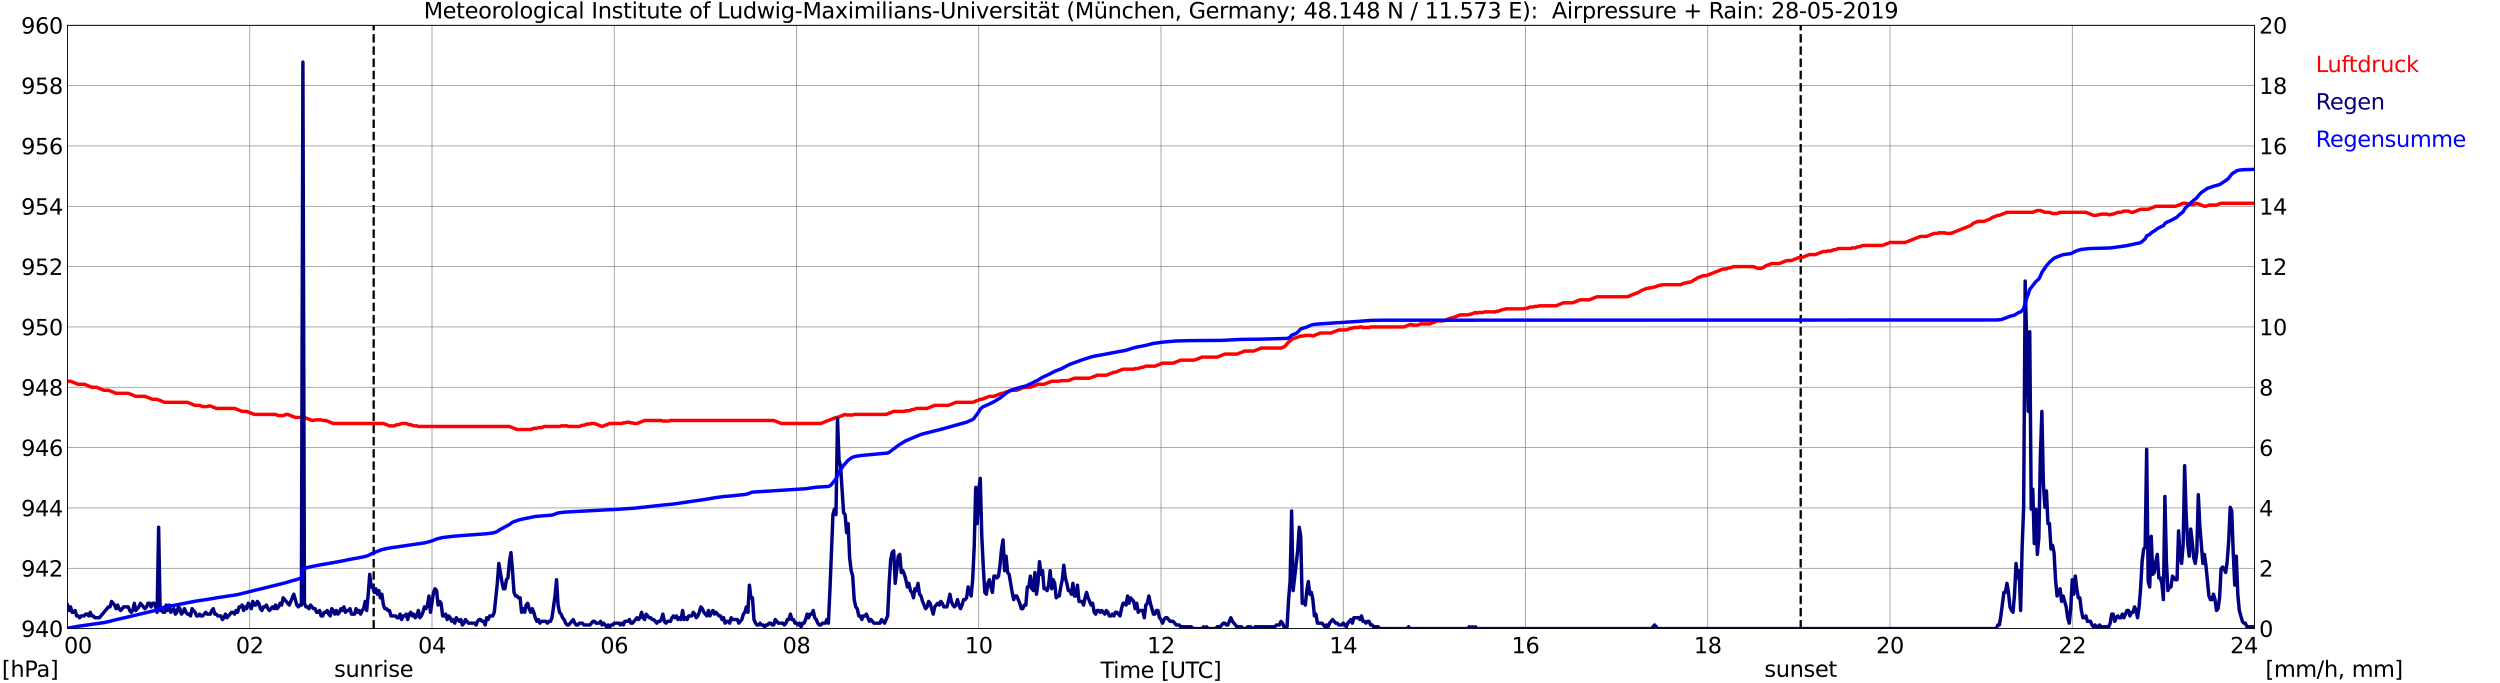 <?xml version="1.0" encoding="utf-8" standalone="no"?>
<!DOCTYPE svg PUBLIC "-//W3C//DTD SVG 1.1//EN"
  "http://www.w3.org/Graphics/SVG/1.1/DTD/svg11.dtd">
<svg xmlns:xlink="http://www.w3.org/1999/xlink" width="1085.4pt" height="296.64pt" viewBox="0 0 1085.4 296.64" xmlns="http://www.w3.org/2000/svg" version="1.1">
 <defs>
  <style type="text/css">*{stroke-linejoin: round; stroke-linecap: butt}</style>
 </defs>
 <g id="figure_1">
  <g id="patch_1">
   <path d="M 0 296.64 
L 1085.4 296.64 
L 1085.4 0 
L 0 0 
z
" style="fill: #ffffff"/>
  </g>
  <g id="axes_1">
   <g id="patch_2">
    <path d="M 29.306 272.909 
L 978.814 272.909 
L 978.814 10.976 
L 29.306 10.976 
z
" style="fill: #ffffff"/>
   </g>
   <g id="patch_3">
    <path d="M 978.814 272.909 
L 978.814 272.909 
L 978.814 10.976 
L 978.814 10.976 
z
" clip-path="url(#p26bdc9f2fe)" style="fill: #d3d3d3; opacity: 0.25; stroke: #d3d3d3; stroke-linejoin: miter"/>
   </g>
   <g id="matplotlib.axis_1">
    <g id="xtick_1">
     <g id="line2d_1">
      <path d="M 29.306 272.909 
L 29.306 10.976 
" clip-path="url(#p26bdc9f2fe)" style="fill: none; stroke: #808080; stroke-width: 0.3; stroke-linecap: square"/>
     </g>
     <g id="line2d_2"/>
     <g id="text_1">
      <!--    00 -->
      <g transform="translate(18.733 283.627) scale(0.095 -0.095)">
       <defs>
        <path id="DejaVuSans-20" transform="scale(0.016)"/>
        <path id="DejaVuSans-30" d="M 2034 4250 
Q 1547 4250 1301 3770 
Q 1056 3291 1056 2328 
Q 1056 1369 1301 889 
Q 1547 409 2034 409 
Q 2525 409 2770 889 
Q 3016 1369 3016 2328 
Q 3016 3291 2770 3770 
Q 2525 4250 2034 4250 
z
M 2034 4750 
Q 2819 4750 3233 4129 
Q 3647 3509 3647 2328 
Q 3647 1150 3233 529 
Q 2819 -91 2034 -91 
Q 1250 -91 836 529 
Q 422 1150 422 2328 
Q 422 3509 836 4129 
Q 1250 4750 2034 4750 
z
" transform="scale(0.016)"/>
       </defs>
       <use xlink:href="#DejaVuSans-20"/>
       <use xlink:href="#DejaVuSans-20" transform="translate(31.787 0)"/>
       <use xlink:href="#DejaVuSans-20" transform="translate(63.574 0)"/>
       <use xlink:href="#DejaVuSans-30" transform="translate(95.361 0)"/>
       <use xlink:href="#DejaVuSans-30" transform="translate(158.984 0)"/>
      </g>
     </g>
    </g>
    <g id="xtick_2">
     <g id="line2d_3">
      <path d="M 108.431 272.909 
L 108.431 10.976 
" clip-path="url(#p26bdc9f2fe)" style="fill: none; stroke: #808080; stroke-width: 0.3; stroke-linecap: square"/>
     </g>
     <g id="line2d_4"/>
     <g id="text_2">
      <!-- 02 -->
      <g transform="translate(102.387 283.627) scale(0.095 -0.095)">
       <defs>
        <path id="DejaVuSans-32" d="M 1228 531 
L 3431 531 
L 3431 0 
L 469 0 
L 469 531 
Q 828 903 1448 1529 
Q 2069 2156 2228 2338 
Q 2531 2678 2651 2914 
Q 2772 3150 2772 3378 
Q 2772 3750 2511 3984 
Q 2250 4219 1831 4219 
Q 1534 4219 1204 4116 
Q 875 4013 500 3803 
L 500 4441 
Q 881 4594 1212 4672 
Q 1544 4750 1819 4750 
Q 2544 4750 2975 4387 
Q 3406 4025 3406 3419 
Q 3406 3131 3298 2873 
Q 3191 2616 2906 2266 
Q 2828 2175 2409 1742 
Q 1991 1309 1228 531 
z
" transform="scale(0.016)"/>
       </defs>
       <use xlink:href="#DejaVuSans-30"/>
       <use xlink:href="#DejaVuSans-32" transform="translate(63.623 0)"/>
      </g>
     </g>
    </g>
    <g id="xtick_3">
     <g id="line2d_5">
      <path d="M 187.557 272.909 
L 187.557 10.976 
" clip-path="url(#p26bdc9f2fe)" style="fill: none; stroke: #808080; stroke-width: 0.3; stroke-linecap: square"/>
     </g>
     <g id="line2d_6"/>
     <g id="text_3">
      <!-- 04 -->
      <g transform="translate(181.513 283.627) scale(0.095 -0.095)">
       <defs>
        <path id="DejaVuSans-34" d="M 2419 4116 
L 825 1625 
L 2419 1625 
L 2419 4116 
z
M 2253 4666 
L 3047 4666 
L 3047 1625 
L 3713 1625 
L 3713 1100 
L 3047 1100 
L 3047 0 
L 2419 0 
L 2419 1100 
L 313 1100 
L 313 1709 
L 2253 4666 
z
" transform="scale(0.016)"/>
       </defs>
       <use xlink:href="#DejaVuSans-30"/>
       <use xlink:href="#DejaVuSans-34" transform="translate(63.623 0)"/>
      </g>
     </g>
    </g>
    <g id="xtick_4">
     <g id="line2d_7">
      <path d="M 266.683 272.909 
L 266.683 10.976 
" clip-path="url(#p26bdc9f2fe)" style="fill: none; stroke: #808080; stroke-width: 0.3; stroke-linecap: square"/>
     </g>
     <g id="line2d_8"/>
     <g id="text_4">
      <!-- 06 -->
      <g transform="translate(260.638 283.627) scale(0.095 -0.095)">
       <defs>
        <path id="DejaVuSans-36" d="M 2113 2584 
Q 1688 2584 1439 2293 
Q 1191 2003 1191 1497 
Q 1191 994 1439 701 
Q 1688 409 2113 409 
Q 2538 409 2786 701 
Q 3034 994 3034 1497 
Q 3034 2003 2786 2293 
Q 2538 2584 2113 2584 
z
M 3366 4563 
L 3366 3988 
Q 3128 4100 2886 4159 
Q 2644 4219 2406 4219 
Q 1781 4219 1451 3797 
Q 1122 3375 1075 2522 
Q 1259 2794 1537 2939 
Q 1816 3084 2150 3084 
Q 2853 3084 3261 2657 
Q 3669 2231 3669 1497 
Q 3669 778 3244 343 
Q 2819 -91 2113 -91 
Q 1303 -91 875 529 
Q 447 1150 447 2328 
Q 447 3434 972 4092 
Q 1497 4750 2381 4750 
Q 2619 4750 2861 4703 
Q 3103 4656 3366 4563 
z
" transform="scale(0.016)"/>
       </defs>
       <use xlink:href="#DejaVuSans-30"/>
       <use xlink:href="#DejaVuSans-36" transform="translate(63.623 0)"/>
      </g>
     </g>
    </g>
    <g id="xtick_5">
     <g id="line2d_9">
      <path d="M 345.808 272.909 
L 345.808 10.976 
" clip-path="url(#p26bdc9f2fe)" style="fill: none; stroke: #808080; stroke-width: 0.3; stroke-linecap: square"/>
     </g>
     <g id="line2d_10"/>
     <g id="text_5">
      <!-- 08 -->
      <g transform="translate(339.764 283.627) scale(0.095 -0.095)">
       <defs>
        <path id="DejaVuSans-38" d="M 2034 2216 
Q 1584 2216 1326 1975 
Q 1069 1734 1069 1313 
Q 1069 891 1326 650 
Q 1584 409 2034 409 
Q 2484 409 2743 651 
Q 3003 894 3003 1313 
Q 3003 1734 2745 1975 
Q 2488 2216 2034 2216 
z
M 1403 2484 
Q 997 2584 770 2862 
Q 544 3141 544 3541 
Q 544 4100 942 4425 
Q 1341 4750 2034 4750 
Q 2731 4750 3128 4425 
Q 3525 4100 3525 3541 
Q 3525 3141 3298 2862 
Q 3072 2584 2669 2484 
Q 3125 2378 3379 2068 
Q 3634 1759 3634 1313 
Q 3634 634 3220 271 
Q 2806 -91 2034 -91 
Q 1263 -91 848 271 
Q 434 634 434 1313 
Q 434 1759 690 2068 
Q 947 2378 1403 2484 
z
M 1172 3481 
Q 1172 3119 1398 2916 
Q 1625 2713 2034 2713 
Q 2441 2713 2670 2916 
Q 2900 3119 2900 3481 
Q 2900 3844 2670 4047 
Q 2441 4250 2034 4250 
Q 1625 4250 1398 4047 
Q 1172 3844 1172 3481 
z
" transform="scale(0.016)"/>
       </defs>
       <use xlink:href="#DejaVuSans-30"/>
       <use xlink:href="#DejaVuSans-38" transform="translate(63.623 0)"/>
      </g>
     </g>
    </g>
    <g id="xtick_6">
     <g id="line2d_11">
      <path d="M 424.934 272.909 
L 424.934 10.976 
" clip-path="url(#p26bdc9f2fe)" style="fill: none; stroke: #808080; stroke-width: 0.3; stroke-linecap: square"/>
     </g>
     <g id="line2d_12"/>
     <g id="text_6">
      <!-- 10 -->
      <g transform="translate(418.89 283.627) scale(0.095 -0.095)">
       <defs>
        <path id="DejaVuSans-31" d="M 794 531 
L 1825 531 
L 1825 4091 
L 703 3866 
L 703 4441 
L 1819 4666 
L 2450 4666 
L 2450 531 
L 3481 531 
L 3481 0 
L 794 0 
L 794 531 
z
" transform="scale(0.016)"/>
       </defs>
       <use xlink:href="#DejaVuSans-31"/>
       <use xlink:href="#DejaVuSans-30" transform="translate(63.623 0)"/>
      </g>
     </g>
    </g>
    <g id="xtick_7">
     <g id="line2d_13">
      <path d="M 504.06 272.909 
L 504.06 10.976 
" clip-path="url(#p26bdc9f2fe)" style="fill: none; stroke: #808080; stroke-width: 0.3; stroke-linecap: square"/>
     </g>
     <g id="line2d_14"/>
     <g id="text_7">
      <!-- 12 -->
      <g transform="translate(498.015 283.627) scale(0.095 -0.095)">
       <use xlink:href="#DejaVuSans-31"/>
       <use xlink:href="#DejaVuSans-32" transform="translate(63.623 0)"/>
      </g>
     </g>
    </g>
    <g id="xtick_8">
     <g id="line2d_15">
      <path d="M 583.185 272.909 
L 583.185 10.976 
" clip-path="url(#p26bdc9f2fe)" style="fill: none; stroke: #808080; stroke-width: 0.3; stroke-linecap: square"/>
     </g>
     <g id="line2d_16"/>
     <g id="text_8">
      <!-- 14 -->
      <g transform="translate(577.141 283.627) scale(0.095 -0.095)">
       <use xlink:href="#DejaVuSans-31"/>
       <use xlink:href="#DejaVuSans-34" transform="translate(63.623 0)"/>
      </g>
     </g>
    </g>
    <g id="xtick_9">
     <g id="line2d_17">
      <path d="M 662.311 272.909 
L 662.311 10.976 
" clip-path="url(#p26bdc9f2fe)" style="fill: none; stroke: #808080; stroke-width: 0.3; stroke-linecap: square"/>
     </g>
     <g id="line2d_18"/>
     <g id="text_9">
      <!-- 16 -->
      <g transform="translate(656.267 283.627) scale(0.095 -0.095)">
       <use xlink:href="#DejaVuSans-31"/>
       <use xlink:href="#DejaVuSans-36" transform="translate(63.623 0)"/>
      </g>
     </g>
    </g>
    <g id="xtick_10">
     <g id="line2d_19">
      <path d="M 741.437 272.909 
L 741.437 10.976 
" clip-path="url(#p26bdc9f2fe)" style="fill: none; stroke: #808080; stroke-width: 0.3; stroke-linecap: square"/>
     </g>
     <g id="line2d_20"/>
     <g id="text_10">
      <!-- 18 -->
      <g transform="translate(735.392 283.627) scale(0.095 -0.095)">
       <use xlink:href="#DejaVuSans-31"/>
       <use xlink:href="#DejaVuSans-38" transform="translate(63.623 0)"/>
      </g>
     </g>
    </g>
    <g id="xtick_11">
     <g id="line2d_21">
      <path d="M 820.562 272.909 
L 820.562 10.976 
" clip-path="url(#p26bdc9f2fe)" style="fill: none; stroke: #808080; stroke-width: 0.3; stroke-linecap: square"/>
     </g>
     <g id="line2d_22"/>
     <g id="text_11">
      <!-- 20 -->
      <g transform="translate(814.518 283.627) scale(0.095 -0.095)">
       <use xlink:href="#DejaVuSans-32"/>
       <use xlink:href="#DejaVuSans-30" transform="translate(63.623 0)"/>
      </g>
     </g>
    </g>
    <g id="xtick_12">
     <g id="line2d_23">
      <path d="M 899.688 272.909 
L 899.688 10.976 
" clip-path="url(#p26bdc9f2fe)" style="fill: none; stroke: #808080; stroke-width: 0.3; stroke-linecap: square"/>
     </g>
     <g id="line2d_24"/>
     <g id="text_12">
      <!-- 22 -->
      <g transform="translate(893.644 283.627) scale(0.095 -0.095)">
       <use xlink:href="#DejaVuSans-32"/>
       <use xlink:href="#DejaVuSans-32" transform="translate(63.623 0)"/>
      </g>
     </g>
    </g>
    <g id="xtick_13">
     <g id="line2d_25">
      <path d="M 978.814 272.909 
L 978.814 10.976 
" clip-path="url(#p26bdc9f2fe)" style="fill: none; stroke: #808080; stroke-width: 0.3; stroke-linecap: square"/>
     </g>
     <g id="line2d_26"/>
     <g id="text_13">
      <!-- 24    -->
      <g transform="translate(968.241 283.627) scale(0.095 -0.095)">
       <use xlink:href="#DejaVuSans-32"/>
       <use xlink:href="#DejaVuSans-34" transform="translate(63.623 0)"/>
       <use xlink:href="#DejaVuSans-20" transform="translate(127.246 0)"/>
       <use xlink:href="#DejaVuSans-20" transform="translate(159.033 0)"/>
       <use xlink:href="#DejaVuSans-20" transform="translate(190.82 0)"/>
      </g>
     </g>
    </g>
    <g id="text_14">
     <!-- Time [UTC] -->
     <g transform="translate(477.806 294.322) scale(0.095 -0.095)">
      <defs>
       <path id="DejaVuSans-54" d="M -19 4666 
L 3928 4666 
L 3928 4134 
L 2272 4134 
L 2272 0 
L 1638 0 
L 1638 4134 
L -19 4134 
L -19 4666 
z
" transform="scale(0.016)"/>
       <path id="DejaVuSans-69" d="M 603 3500 
L 1178 3500 
L 1178 0 
L 603 0 
L 603 3500 
z
M 603 4863 
L 1178 4863 
L 1178 4134 
L 603 4134 
L 603 4863 
z
" transform="scale(0.016)"/>
       <path id="DejaVuSans-6d" d="M 3328 2828 
Q 3544 3216 3844 3400 
Q 4144 3584 4550 3584 
Q 5097 3584 5394 3201 
Q 5691 2819 5691 2113 
L 5691 0 
L 5113 0 
L 5113 2094 
Q 5113 2597 4934 2840 
Q 4756 3084 4391 3084 
Q 3944 3084 3684 2787 
Q 3425 2491 3425 1978 
L 3425 0 
L 2847 0 
L 2847 2094 
Q 2847 2600 2669 2842 
Q 2491 3084 2119 3084 
Q 1678 3084 1418 2786 
Q 1159 2488 1159 1978 
L 1159 0 
L 581 0 
L 581 3500 
L 1159 3500 
L 1159 2956 
Q 1356 3278 1631 3431 
Q 1906 3584 2284 3584 
Q 2666 3584 2933 3390 
Q 3200 3197 3328 2828 
z
" transform="scale(0.016)"/>
       <path id="DejaVuSans-65" d="M 3597 1894 
L 3597 1613 
L 953 1613 
Q 991 1019 1311 708 
Q 1631 397 2203 397 
Q 2534 397 2845 478 
Q 3156 559 3463 722 
L 3463 178 
Q 3153 47 2828 -22 
Q 2503 -91 2169 -91 
Q 1331 -91 842 396 
Q 353 884 353 1716 
Q 353 2575 817 3079 
Q 1281 3584 2069 3584 
Q 2775 3584 3186 3129 
Q 3597 2675 3597 1894 
z
M 3022 2063 
Q 3016 2534 2758 2815 
Q 2500 3097 2075 3097 
Q 1594 3097 1305 2825 
Q 1016 2553 972 2059 
L 3022 2063 
z
" transform="scale(0.016)"/>
       <path id="DejaVuSans-5b" d="M 550 4863 
L 1875 4863 
L 1875 4416 
L 1125 4416 
L 1125 -397 
L 1875 -397 
L 1875 -844 
L 550 -844 
L 550 4863 
z
" transform="scale(0.016)"/>
       <path id="DejaVuSans-55" d="M 556 4666 
L 1191 4666 
L 1191 1831 
Q 1191 1081 1462 751 
Q 1734 422 2344 422 
Q 2950 422 3222 751 
Q 3494 1081 3494 1831 
L 3494 4666 
L 4128 4666 
L 4128 1753 
Q 4128 841 3676 375 
Q 3225 -91 2344 -91 
Q 1459 -91 1007 375 
Q 556 841 556 1753 
L 556 4666 
z
" transform="scale(0.016)"/>
       <path id="DejaVuSans-43" d="M 4122 4306 
L 4122 3641 
Q 3803 3938 3442 4084 
Q 3081 4231 2675 4231 
Q 1875 4231 1450 3742 
Q 1025 3253 1025 2328 
Q 1025 1406 1450 917 
Q 1875 428 2675 428 
Q 3081 428 3442 575 
Q 3803 722 4122 1019 
L 4122 359 
Q 3791 134 3420 21 
Q 3050 -91 2638 -91 
Q 1578 -91 968 557 
Q 359 1206 359 2328 
Q 359 3453 968 4101 
Q 1578 4750 2638 4750 
Q 3056 4750 3426 4639 
Q 3797 4528 4122 4306 
z
" transform="scale(0.016)"/>
       <path id="DejaVuSans-5d" d="M 1947 4863 
L 1947 -844 
L 622 -844 
L 622 -397 
L 1369 -397 
L 1369 4416 
L 622 4416 
L 622 4863 
L 1947 4863 
z
" transform="scale(0.016)"/>
      </defs>
      <use xlink:href="#DejaVuSans-54"/>
      <use xlink:href="#DejaVuSans-69" transform="translate(57.959 0)"/>
      <use xlink:href="#DejaVuSans-6d" transform="translate(85.742 0)"/>
      <use xlink:href="#DejaVuSans-65" transform="translate(183.154 0)"/>
      <use xlink:href="#DejaVuSans-20" transform="translate(244.678 0)"/>
      <use xlink:href="#DejaVuSans-5b" transform="translate(276.465 0)"/>
      <use xlink:href="#DejaVuSans-55" transform="translate(315.479 0)"/>
      <use xlink:href="#DejaVuSans-54" transform="translate(388.672 0)"/>
      <use xlink:href="#DejaVuSans-43" transform="translate(443.881 0)"/>
      <use xlink:href="#DejaVuSans-5d" transform="translate(513.705 0)"/>
     </g>
    </g>
   </g>
   <g id="matplotlib.axis_2">
    <g id="ytick_1">
     <g id="line2d_27">
      <path d="M 29.306 272.909 
L 978.814 272.909 
" clip-path="url(#p26bdc9f2fe)" style="fill: none; stroke: #808080; stroke-width: 0.3; stroke-linecap: square"/>
     </g>
     <g id="line2d_28"/>
     <g id="text_15">
      <!-- 940 -->
      <g transform="translate(9.173 276.518) scale(0.095 -0.095)">
       <defs>
        <path id="DejaVuSans-39" d="M 703 97 
L 703 672 
Q 941 559 1184 500 
Q 1428 441 1663 441 
Q 2288 441 2617 861 
Q 2947 1281 2994 2138 
Q 2813 1869 2534 1725 
Q 2256 1581 1919 1581 
Q 1219 1581 811 2004 
Q 403 2428 403 3163 
Q 403 3881 828 4315 
Q 1253 4750 1959 4750 
Q 2769 4750 3195 4129 
Q 3622 3509 3622 2328 
Q 3622 1225 3098 567 
Q 2575 -91 1691 -91 
Q 1453 -91 1209 -44 
Q 966 3 703 97 
z
M 1959 2075 
Q 2384 2075 2632 2365 
Q 2881 2656 2881 3163 
Q 2881 3666 2632 3958 
Q 2384 4250 1959 4250 
Q 1534 4250 1286 3958 
Q 1038 3666 1038 3163 
Q 1038 2656 1286 2365 
Q 1534 2075 1959 2075 
z
" transform="scale(0.016)"/>
       </defs>
       <use xlink:href="#DejaVuSans-39"/>
       <use xlink:href="#DejaVuSans-34" transform="translate(63.623 0)"/>
       <use xlink:href="#DejaVuSans-30" transform="translate(127.246 0)"/>
      </g>
     </g>
    </g>
    <g id="ytick_2">
     <g id="line2d_29">
      <path d="M 29.306 246.715 
L 978.814 246.715 
" clip-path="url(#p26bdc9f2fe)" style="fill: none; stroke: #808080; stroke-width: 0.3; stroke-linecap: square"/>
     </g>
     <g id="line2d_30"/>
     <g id="text_16">
      <!-- 942 -->
      <g transform="translate(9.173 250.325) scale(0.095 -0.095)">
       <use xlink:href="#DejaVuSans-39"/>
       <use xlink:href="#DejaVuSans-34" transform="translate(63.623 0)"/>
       <use xlink:href="#DejaVuSans-32" transform="translate(127.246 0)"/>
      </g>
     </g>
    </g>
    <g id="ytick_3">
     <g id="line2d_31">
      <path d="M 29.306 220.522 
L 978.814 220.522 
" clip-path="url(#p26bdc9f2fe)" style="fill: none; stroke: #808080; stroke-width: 0.3; stroke-linecap: square"/>
     </g>
     <g id="line2d_32"/>
     <g id="text_17">
      <!-- 944 -->
      <g transform="translate(9.173 224.131) scale(0.095 -0.095)">
       <use xlink:href="#DejaVuSans-39"/>
       <use xlink:href="#DejaVuSans-34" transform="translate(63.623 0)"/>
       <use xlink:href="#DejaVuSans-34" transform="translate(127.246 0)"/>
      </g>
     </g>
    </g>
    <g id="ytick_4">
     <g id="line2d_33">
      <path d="M 29.306 194.329 
L 978.814 194.329 
" clip-path="url(#p26bdc9f2fe)" style="fill: none; stroke: #808080; stroke-width: 0.3; stroke-linecap: square"/>
     </g>
     <g id="line2d_34"/>
     <g id="text_18">
      <!-- 946 -->
      <g transform="translate(9.173 197.938) scale(0.095 -0.095)">
       <use xlink:href="#DejaVuSans-39"/>
       <use xlink:href="#DejaVuSans-34" transform="translate(63.623 0)"/>
       <use xlink:href="#DejaVuSans-36" transform="translate(127.246 0)"/>
      </g>
     </g>
    </g>
    <g id="ytick_5">
     <g id="line2d_35">
      <path d="M 29.306 168.136 
L 978.814 168.136 
" clip-path="url(#p26bdc9f2fe)" style="fill: none; stroke: #808080; stroke-width: 0.3; stroke-linecap: square"/>
     </g>
     <g id="line2d_36"/>
     <g id="text_19">
      <!-- 948 -->
      <g transform="translate(9.173 171.745) scale(0.095 -0.095)">
       <use xlink:href="#DejaVuSans-39"/>
       <use xlink:href="#DejaVuSans-34" transform="translate(63.623 0)"/>
       <use xlink:href="#DejaVuSans-38" transform="translate(127.246 0)"/>
      </g>
     </g>
    </g>
    <g id="ytick_6">
     <g id="line2d_37">
      <path d="M 29.306 141.942 
L 978.814 141.942 
" clip-path="url(#p26bdc9f2fe)" style="fill: none; stroke: #808080; stroke-width: 0.3; stroke-linecap: square"/>
     </g>
     <g id="line2d_38"/>
     <g id="text_20">
      <!-- 950 -->
      <g transform="translate(9.173 145.551) scale(0.095 -0.095)">
       <defs>
        <path id="DejaVuSans-35" d="M 691 4666 
L 3169 4666 
L 3169 4134 
L 1269 4134 
L 1269 2991 
Q 1406 3038 1543 3061 
Q 1681 3084 1819 3084 
Q 2600 3084 3056 2656 
Q 3513 2228 3513 1497 
Q 3513 744 3044 326 
Q 2575 -91 1722 -91 
Q 1428 -91 1123 -41 
Q 819 9 494 109 
L 494 744 
Q 775 591 1075 516 
Q 1375 441 1709 441 
Q 2250 441 2565 725 
Q 2881 1009 2881 1497 
Q 2881 1984 2565 2268 
Q 2250 2553 1709 2553 
Q 1456 2553 1204 2497 
Q 953 2441 691 2322 
L 691 4666 
z
" transform="scale(0.016)"/>
       </defs>
       <use xlink:href="#DejaVuSans-39"/>
       <use xlink:href="#DejaVuSans-35" transform="translate(63.623 0)"/>
       <use xlink:href="#DejaVuSans-30" transform="translate(127.246 0)"/>
      </g>
     </g>
    </g>
    <g id="ytick_7">
     <g id="line2d_39">
      <path d="M 29.306 115.749 
L 978.814 115.749 
" clip-path="url(#p26bdc9f2fe)" style="fill: none; stroke: #808080; stroke-width: 0.3; stroke-linecap: square"/>
     </g>
     <g id="line2d_40"/>
     <g id="text_21">
      <!-- 952 -->
      <g transform="translate(9.173 119.358) scale(0.095 -0.095)">
       <use xlink:href="#DejaVuSans-39"/>
       <use xlink:href="#DejaVuSans-35" transform="translate(63.623 0)"/>
       <use xlink:href="#DejaVuSans-32" transform="translate(127.246 0)"/>
      </g>
     </g>
    </g>
    <g id="ytick_8">
     <g id="line2d_41">
      <path d="M 29.306 89.556 
L 978.814 89.556 
" clip-path="url(#p26bdc9f2fe)" style="fill: none; stroke: #808080; stroke-width: 0.3; stroke-linecap: square"/>
     </g>
     <g id="line2d_42"/>
     <g id="text_22">
      <!-- 954 -->
      <g transform="translate(9.173 93.165) scale(0.095 -0.095)">
       <use xlink:href="#DejaVuSans-39"/>
       <use xlink:href="#DejaVuSans-35" transform="translate(63.623 0)"/>
       <use xlink:href="#DejaVuSans-34" transform="translate(127.246 0)"/>
      </g>
     </g>
    </g>
    <g id="ytick_9">
     <g id="line2d_43">
      <path d="M 29.306 63.362 
L 978.814 63.362 
" clip-path="url(#p26bdc9f2fe)" style="fill: none; stroke: #808080; stroke-width: 0.3; stroke-linecap: square"/>
     </g>
     <g id="line2d_44"/>
     <g id="text_23">
      <!-- 956 -->
      <g transform="translate(9.173 66.972) scale(0.095 -0.095)">
       <use xlink:href="#DejaVuSans-39"/>
       <use xlink:href="#DejaVuSans-35" transform="translate(63.623 0)"/>
       <use xlink:href="#DejaVuSans-36" transform="translate(127.246 0)"/>
      </g>
     </g>
    </g>
    <g id="ytick_10">
     <g id="line2d_45">
      <path d="M 29.306 37.169 
L 978.814 37.169 
" clip-path="url(#p26bdc9f2fe)" style="fill: none; stroke: #808080; stroke-width: 0.3; stroke-linecap: square"/>
     </g>
     <g id="line2d_46"/>
     <g id="text_24">
      <!-- 958 -->
      <g transform="translate(9.173 40.778) scale(0.095 -0.095)">
       <use xlink:href="#DejaVuSans-39"/>
       <use xlink:href="#DejaVuSans-35" transform="translate(63.623 0)"/>
       <use xlink:href="#DejaVuSans-38" transform="translate(127.246 0)"/>
      </g>
     </g>
    </g>
    <g id="ytick_11">
     <g id="line2d_47">
      <path d="M 29.306 10.976 
L 978.814 10.976 
" clip-path="url(#p26bdc9f2fe)" style="fill: none; stroke: #808080; stroke-width: 0.3; stroke-linecap: square"/>
     </g>
     <g id="line2d_48"/>
     <g id="text_25">
      <!-- 960 -->
      <g transform="translate(9.173 14.585) scale(0.095 -0.095)">
       <use xlink:href="#DejaVuSans-39"/>
       <use xlink:href="#DejaVuSans-36" transform="translate(63.623 0)"/>
       <use xlink:href="#DejaVuSans-30" transform="translate(127.246 0)"/>
      </g>
     </g>
    </g>
   </g>
   <g id="line2d_49">
    <path d="M 162.237 272.909 
L 162.237 10.976 
" clip-path="url(#p26bdc9f2fe)" style="fill: none; stroke-dasharray: 3.7,1.6; stroke-dashoffset: 0; stroke: #000000"/>
   </g>
   <g id="line2d_50">
    <path d="M 781.791 272.909 
L 781.791 10.976 
" clip-path="url(#p26bdc9f2fe)" style="fill: none; stroke-dasharray: 3.7,1.6; stroke-dashoffset: 0; stroke: #000000"/>
   </g>
   <g id="line2d_51">
    <path d="M 29.306 165.516 
L 30.625 165.516 
L 33.921 166.826 
L 36.559 166.826 
L 39.856 168.136 
L 41.834 168.136 
L 45.131 169.445 
L 47.109 169.445 
L 50.406 170.755 
L 55.681 170.755 
L 58.978 172.065 
L 62.934 172.065 
L 66.231 173.374 
L 68.209 173.374 
L 71.506 174.684 
L 81.397 174.684 
L 84.694 175.994 
L 86.672 175.994 
L 87.991 176.517 
L 89.969 176.517 
L 90.628 176.255 
L 91.288 176.255 
L 93.925 177.303 
L 101.838 177.303 
L 105.135 178.613 
L 107.113 178.613 
L 110.41 179.923 
L 119.641 179.923 
L 120.96 180.446 
L 122.938 180.446 
L 124.257 179.923 
L 124.916 179.923 
L 128.213 181.232 
L 132.169 181.232 
L 135.466 182.542 
L 136.125 182.542 
L 136.785 182.28 
L 139.422 182.28 
L 140.082 182.542 
L 141.4 182.542 
L 144.697 183.852 
L 166.457 183.852 
L 169.094 184.899 
L 171.073 184.899 
L 172.391 184.375 
L 173.051 184.375 
L 174.37 183.852 
L 176.348 183.852 
L 177.666 184.375 
L 178.326 184.375 
L 179.645 184.899 
L 180.963 184.899 
L 181.623 185.161 
L 221.186 185.161 
L 224.482 186.471 
L 230.417 186.471 
L 231.736 185.947 
L 233.054 185.947 
L 233.714 185.685 
L 235.033 185.685 
L 236.351 185.161 
L 242.945 185.161 
L 243.604 184.899 
L 246.242 184.899 
L 246.901 185.161 
L 251.517 185.161 
L 252.836 184.637 
L 253.495 184.637 
L 254.814 184.113 
L 256.133 184.113 
L 256.792 183.852 
L 258.111 183.852 
L 261.408 185.161 
L 264.705 183.852 
L 269.98 183.852 
L 270.639 183.59 
L 271.298 183.59 
L 271.958 183.328 
L 273.277 183.328 
L 273.936 183.59 
L 274.595 183.59 
L 275.255 183.852 
L 276.573 183.852 
L 279.87 182.542 
L 287.124 182.542 
L 287.783 182.804 
L 290.42 182.804 
L 291.08 182.542 
L 335.918 182.542 
L 339.215 183.852 
L 356.359 183.852 
L 362.952 181.232 
L 363.612 181.232 
L 366.909 179.923 
L 367.568 180.184 
L 370.206 180.184 
L 370.865 179.923 
L 384.712 179.923 
L 388.009 178.613 
L 392.624 178.613 
L 393.284 178.351 
L 394.603 178.351 
L 395.921 177.827 
L 396.581 177.827 
L 397.899 177.303 
L 402.515 177.303 
L 405.812 175.994 
L 411.746 175.994 
L 415.043 174.684 
L 422.297 174.684 
L 425.593 173.374 
L 426.253 173.374 
L 429.55 172.065 
L 431.528 172.065 
L 434.825 170.755 
L 435.484 170.755 
L 438.781 169.445 
L 441.419 169.445 
L 444.716 168.136 
L 447.353 168.136 
L 450.65 166.826 
L 453.287 166.826 
L 456.584 165.516 
L 459.881 165.516 
L 460.541 165.254 
L 463.838 165.254 
L 466.475 164.207 
L 473.069 164.207 
L 476.366 162.897 
L 480.322 162.897 
L 483.619 161.587 
L 484.278 161.587 
L 487.575 160.278 
L 492.191 160.278 
L 492.85 160.016 
L 494.169 160.016 
L 495.488 159.492 
L 496.147 159.492 
L 497.466 158.968 
L 501.422 158.968 
L 504.719 157.658 
L 509.335 157.658 
L 512.632 156.349 
L 518.566 156.349 
L 521.863 155.039 
L 528.457 155.039 
L 531.754 153.729 
L 537.029 153.729 
L 540.326 152.42 
L 544.282 152.42 
L 547.579 151.11 
L 556.151 151.11 
L 557.47 150.586 
L 558.129 150.062 
L 559.448 148.491 
L 561.426 146.919 
L 562.745 146.657 
L 564.723 145.871 
L 566.042 145.871 
L 566.701 145.609 
L 569.338 145.609 
L 569.998 145.871 
L 573.295 144.562 
L 577.91 144.562 
L 581.207 143.252 
L 584.504 143.252 
L 586.482 142.466 
L 587.142 142.466 
L 587.801 142.204 
L 589.779 142.204 
L 590.439 141.942 
L 591.098 141.942 
L 591.757 142.204 
L 594.395 142.204 
L 595.054 141.942 
L 609.561 141.942 
L 612.198 140.895 
L 612.858 140.895 
L 613.517 141.156 
L 615.495 141.156 
L 616.814 140.633 
L 620.77 140.633 
L 624.067 139.323 
L 626.705 139.323 
L 630.001 138.013 
L 630.661 138.013 
L 633.958 136.704 
L 637.255 136.704 
L 637.914 136.442 
L 638.573 136.442 
L 640.552 135.656 
L 641.211 135.918 
L 641.87 135.656 
L 643.848 135.656 
L 644.508 135.394 
L 649.123 135.394 
L 649.783 135.132 
L 650.442 135.132 
L 652.42 134.346 
L 653.08 134.346 
L 653.739 134.084 
L 661.652 134.084 
L 662.311 133.822 
L 662.97 133.822 
L 664.289 133.298 
L 665.608 133.298 
L 666.267 133.037 
L 667.586 133.037 
L 668.246 132.775 
L 675.499 132.775 
L 678.796 131.465 
L 682.752 131.465 
L 686.049 130.155 
L 690.005 130.155 
L 693.302 128.846 
L 706.49 128.846 
L 711.765 126.75 
L 712.424 126.226 
L 715.062 125.179 
L 715.721 125.179 
L 716.38 124.917 
L 717.04 124.917 
L 717.699 124.655 
L 718.358 124.655 
L 720.337 123.869 
L 720.996 123.869 
L 721.655 123.607 
L 729.568 123.607 
L 731.546 122.821 
L 732.205 122.821 
L 732.865 122.559 
L 733.524 122.559 
L 734.843 122.035 
L 735.502 121.511 
L 736.162 121.25 
L 736.821 120.726 
L 739.459 119.678 
L 740.777 119.678 
L 748.031 116.797 
L 749.349 116.797 
L 750.668 116.273 
L 751.327 116.273 
L 752.646 115.749 
L 761.218 115.749 
L 763.196 116.535 
L 764.515 116.535 
L 765.834 116.011 
L 766.493 115.487 
L 769.131 114.439 
L 772.428 114.439 
L 775.725 113.13 
L 777.703 113.13 
L 781 111.82 
L 782.318 111.82 
L 785.615 110.51 
L 788.253 110.51 
L 791.55 109.201 
L 792.868 109.201 
L 793.528 108.939 
L 794.847 108.939 
L 796.165 108.415 
L 796.825 108.415 
L 798.143 107.891 
L 803.419 107.891 
L 804.078 107.629 
L 805.397 107.629 
L 806.715 107.105 
L 807.375 107.105 
L 808.694 106.581 
L 817.265 106.581 
L 820.562 105.272 
L 827.156 105.272 
L 833.75 102.652 
L 836.388 102.652 
L 839.684 101.343 
L 841.003 101.343 
L 841.663 101.081 
L 844.3 101.081 
L 844.959 101.343 
L 846.938 101.343 
L 855.51 97.937 
L 856.828 96.89 
L 858.806 96.104 
L 861.444 96.104 
L 864.082 95.056 
L 864.741 94.532 
L 867.378 93.485 
L 868.038 93.485 
L 871.335 92.175 
L 882.544 92.175 
L 884.522 91.389 
L 885.841 91.389 
L 887.819 92.175 
L 889.797 92.175 
L 891.116 92.699 
L 893.094 92.699 
L 894.413 92.175 
L 905.622 92.175 
L 908.919 93.485 
L 910.238 93.485 
L 910.898 93.223 
L 911.557 93.223 
L 912.216 92.961 
L 914.854 92.961 
L 915.513 93.223 
L 916.173 93.223 
L 916.832 92.961 
L 917.491 92.961 
L 919.469 92.175 
L 920.788 92.175 
L 922.107 91.651 
L 924.085 91.651 
L 925.404 92.175 
L 926.063 92.175 
L 929.36 90.865 
L 932.657 90.865 
L 935.954 89.556 
L 944.526 89.556 
L 947.823 88.246 
L 949.142 88.246 
L 950.46 88.77 
L 952.438 88.77 
L 953.757 88.246 
L 957.054 89.556 
L 957.714 89.556 
L 959.032 89.032 
L 962.329 89.032 
L 964.307 88.246 
L 978.154 88.246 
L 978.154 88.246 
" clip-path="url(#p26bdc9f2fe)" style="fill: none; stroke: #ff0000; stroke-width: 1.5; stroke-linecap: square"/>
   </g>
   <g id="patch_4">
    <path d="M 29.306 272.909 
L 29.306 10.976 
" style="fill: none; stroke: #000000; stroke-width: 0.3; stroke-linejoin: miter; stroke-linecap: square"/>
   </g>
   <g id="patch_5">
    <path d="M 978.814 272.909 
L 978.814 10.976 
" style="fill: none; stroke: #000000; stroke-width: 0.3; stroke-linejoin: miter; stroke-linecap: square"/>
   </g>
   <g id="patch_6">
    <path d="M 29.306 272.909 
L 978.814 272.909 
" style="fill: none; stroke: #000000; stroke-width: 0.3; stroke-linejoin: miter; stroke-linecap: square"/>
   </g>
   <g id="patch_7">
    <path d="M 29.306 10.976 
L 978.814 10.976 
" style="fill: none; stroke: #000000; stroke-width: 0.3; stroke-linejoin: miter; stroke-linecap: square"/>
   </g>
   <g id="text_26">
    <!-- sunrise -->
    <g transform="translate(145.072 293.863) scale(0.095 -0.095)">
     <defs>
      <path id="DejaVuSans-73" d="M 2834 3397 
L 2834 2853 
Q 2591 2978 2328 3040 
Q 2066 3103 1784 3103 
Q 1356 3103 1142 2972 
Q 928 2841 928 2578 
Q 928 2378 1081 2264 
Q 1234 2150 1697 2047 
L 1894 2003 
Q 2506 1872 2764 1633 
Q 3022 1394 3022 966 
Q 3022 478 2636 193 
Q 2250 -91 1575 -91 
Q 1294 -91 989 -36 
Q 684 19 347 128 
L 347 722 
Q 666 556 975 473 
Q 1284 391 1588 391 
Q 1994 391 2212 530 
Q 2431 669 2431 922 
Q 2431 1156 2273 1281 
Q 2116 1406 1581 1522 
L 1381 1569 
Q 847 1681 609 1914 
Q 372 2147 372 2553 
Q 372 3047 722 3315 
Q 1072 3584 1716 3584 
Q 2034 3584 2315 3537 
Q 2597 3491 2834 3397 
z
" transform="scale(0.016)"/>
      <path id="DejaVuSans-75" d="M 544 1381 
L 544 3500 
L 1119 3500 
L 1119 1403 
Q 1119 906 1312 657 
Q 1506 409 1894 409 
Q 2359 409 2629 706 
Q 2900 1003 2900 1516 
L 2900 3500 
L 3475 3500 
L 3475 0 
L 2900 0 
L 2900 538 
Q 2691 219 2414 64 
Q 2138 -91 1772 -91 
Q 1169 -91 856 284 
Q 544 659 544 1381 
z
M 1991 3584 
L 1991 3584 
z
" transform="scale(0.016)"/>
      <path id="DejaVuSans-6e" d="M 3513 2113 
L 3513 0 
L 2938 0 
L 2938 2094 
Q 2938 2591 2744 2837 
Q 2550 3084 2163 3084 
Q 1697 3084 1428 2787 
Q 1159 2491 1159 1978 
L 1159 0 
L 581 0 
L 581 3500 
L 1159 3500 
L 1159 2956 
Q 1366 3272 1645 3428 
Q 1925 3584 2291 3584 
Q 2894 3584 3203 3211 
Q 3513 2838 3513 2113 
z
" transform="scale(0.016)"/>
      <path id="DejaVuSans-72" d="M 2631 2963 
Q 2534 3019 2420 3045 
Q 2306 3072 2169 3072 
Q 1681 3072 1420 2755 
Q 1159 2438 1159 1844 
L 1159 0 
L 581 0 
L 581 3500 
L 1159 3500 
L 1159 2956 
Q 1341 3275 1631 3429 
Q 1922 3584 2338 3584 
Q 2397 3584 2469 3576 
Q 2541 3569 2628 3553 
L 2631 2963 
z
" transform="scale(0.016)"/>
     </defs>
     <use xlink:href="#DejaVuSans-73"/>
     <use xlink:href="#DejaVuSans-75" transform="translate(52.1 0)"/>
     <use xlink:href="#DejaVuSans-6e" transform="translate(115.479 0)"/>
     <use xlink:href="#DejaVuSans-72" transform="translate(178.857 0)"/>
     <use xlink:href="#DejaVuSans-69" transform="translate(219.971 0)"/>
     <use xlink:href="#DejaVuSans-73" transform="translate(247.754 0)"/>
     <use xlink:href="#DejaVuSans-65" transform="translate(299.854 0)"/>
    </g>
   </g>
   <g id="text_27">
    <!-- sunset -->
    <g transform="translate(766.036 293.863) scale(0.095 -0.095)">
     <defs>
      <path id="DejaVuSans-74" d="M 1172 4494 
L 1172 3500 
L 2356 3500 
L 2356 3053 
L 1172 3053 
L 1172 1153 
Q 1172 725 1289 603 
Q 1406 481 1766 481 
L 2356 481 
L 2356 0 
L 1766 0 
Q 1100 0 847 248 
Q 594 497 594 1153 
L 594 3053 
L 172 3053 
L 172 3500 
L 594 3500 
L 594 4494 
L 1172 4494 
z
" transform="scale(0.016)"/>
     </defs>
     <use xlink:href="#DejaVuSans-73"/>
     <use xlink:href="#DejaVuSans-75" transform="translate(52.1 0)"/>
     <use xlink:href="#DejaVuSans-6e" transform="translate(115.479 0)"/>
     <use xlink:href="#DejaVuSans-73" transform="translate(178.857 0)"/>
     <use xlink:href="#DejaVuSans-65" transform="translate(230.957 0)"/>
     <use xlink:href="#DejaVuSans-74" transform="translate(292.48 0)"/>
    </g>
   </g>
   <g id="text_28">
    <!-- [hPa] -->
    <g transform="translate(0.821 293.863) scale(0.095 -0.095)">
     <defs>
      <path id="DejaVuSans-68" d="M 3513 2113 
L 3513 0 
L 2938 0 
L 2938 2094 
Q 2938 2591 2744 2837 
Q 2550 3084 2163 3084 
Q 1697 3084 1428 2787 
Q 1159 2491 1159 1978 
L 1159 0 
L 581 0 
L 581 4863 
L 1159 4863 
L 1159 2956 
Q 1366 3272 1645 3428 
Q 1925 3584 2291 3584 
Q 2894 3584 3203 3211 
Q 3513 2838 3513 2113 
z
" transform="scale(0.016)"/>
      <path id="DejaVuSans-50" d="M 1259 4147 
L 1259 2394 
L 2053 2394 
Q 2494 2394 2734 2622 
Q 2975 2850 2975 3272 
Q 2975 3691 2734 3919 
Q 2494 4147 2053 4147 
L 1259 4147 
z
M 628 4666 
L 2053 4666 
Q 2838 4666 3239 4311 
Q 3641 3956 3641 3272 
Q 3641 2581 3239 2228 
Q 2838 1875 2053 1875 
L 1259 1875 
L 1259 0 
L 628 0 
L 628 4666 
z
" transform="scale(0.016)"/>
      <path id="DejaVuSans-61" d="M 2194 1759 
Q 1497 1759 1228 1600 
Q 959 1441 959 1056 
Q 959 750 1161 570 
Q 1363 391 1709 391 
Q 2188 391 2477 730 
Q 2766 1069 2766 1631 
L 2766 1759 
L 2194 1759 
z
M 3341 1997 
L 3341 0 
L 2766 0 
L 2766 531 
Q 2569 213 2275 61 
Q 1981 -91 1556 -91 
Q 1019 -91 701 211 
Q 384 513 384 1019 
Q 384 1609 779 1909 
Q 1175 2209 1959 2209 
L 2766 2209 
L 2766 2266 
Q 2766 2663 2505 2880 
Q 2244 3097 1772 3097 
Q 1472 3097 1187 3025 
Q 903 2953 641 2809 
L 641 3341 
Q 956 3463 1253 3523 
Q 1550 3584 1831 3584 
Q 2591 3584 2966 3190 
Q 3341 2797 3341 1997 
z
" transform="scale(0.016)"/>
     </defs>
     <use xlink:href="#DejaVuSans-5b"/>
     <use xlink:href="#DejaVuSans-68" transform="translate(39.014 0)"/>
     <use xlink:href="#DejaVuSans-50" transform="translate(102.393 0)"/>
     <use xlink:href="#DejaVuSans-61" transform="translate(158.195 0)"/>
     <use xlink:href="#DejaVuSans-5d" transform="translate(219.475 0)"/>
    </g>
   </g>
   <g id="text_29">
    <!-- Luftdruck -->
    <g style="fill: #ff0000" transform="translate(1005.4 31.291) scale(0.095 -0.095)">
     <defs>
      <path id="DejaVuSans-4c" d="M 628 4666 
L 1259 4666 
L 1259 531 
L 3531 531 
L 3531 0 
L 628 0 
L 628 4666 
z
" transform="scale(0.016)"/>
      <path id="DejaVuSans-66" d="M 2375 4863 
L 2375 4384 
L 1825 4384 
Q 1516 4384 1395 4259 
Q 1275 4134 1275 3809 
L 1275 3500 
L 2222 3500 
L 2222 3053 
L 1275 3053 
L 1275 0 
L 697 0 
L 697 3053 
L 147 3053 
L 147 3500 
L 697 3500 
L 697 3744 
Q 697 4328 969 4595 
Q 1241 4863 1831 4863 
L 2375 4863 
z
" transform="scale(0.016)"/>
      <path id="DejaVuSans-64" d="M 2906 2969 
L 2906 4863 
L 3481 4863 
L 3481 0 
L 2906 0 
L 2906 525 
Q 2725 213 2448 61 
Q 2172 -91 1784 -91 
Q 1150 -91 751 415 
Q 353 922 353 1747 
Q 353 2572 751 3078 
Q 1150 3584 1784 3584 
Q 2172 3584 2448 3432 
Q 2725 3281 2906 2969 
z
M 947 1747 
Q 947 1113 1208 752 
Q 1469 391 1925 391 
Q 2381 391 2643 752 
Q 2906 1113 2906 1747 
Q 2906 2381 2643 2742 
Q 2381 3103 1925 3103 
Q 1469 3103 1208 2742 
Q 947 2381 947 1747 
z
" transform="scale(0.016)"/>
      <path id="DejaVuSans-63" d="M 3122 3366 
L 3122 2828 
Q 2878 2963 2633 3030 
Q 2388 3097 2138 3097 
Q 1578 3097 1268 2742 
Q 959 2388 959 1747 
Q 959 1106 1268 751 
Q 1578 397 2138 397 
Q 2388 397 2633 464 
Q 2878 531 3122 666 
L 3122 134 
Q 2881 22 2623 -34 
Q 2366 -91 2075 -91 
Q 1284 -91 818 406 
Q 353 903 353 1747 
Q 353 2603 823 3093 
Q 1294 3584 2113 3584 
Q 2378 3584 2631 3529 
Q 2884 3475 3122 3366 
z
" transform="scale(0.016)"/>
      <path id="DejaVuSans-6b" d="M 581 4863 
L 1159 4863 
L 1159 1991 
L 2875 3500 
L 3609 3500 
L 1753 1863 
L 3688 0 
L 2938 0 
L 1159 1709 
L 1159 0 
L 581 0 
L 581 4863 
z
" transform="scale(0.016)"/>
     </defs>
     <use xlink:href="#DejaVuSans-4c"/>
     <use xlink:href="#DejaVuSans-75" transform="translate(53.963 0)"/>
     <use xlink:href="#DejaVuSans-66" transform="translate(117.342 0)"/>
     <use xlink:href="#DejaVuSans-74" transform="translate(150.797 0)"/>
     <use xlink:href="#DejaVuSans-64" transform="translate(190.006 0)"/>
     <use xlink:href="#DejaVuSans-72" transform="translate(253.482 0)"/>
     <use xlink:href="#DejaVuSans-75" transform="translate(294.596 0)"/>
     <use xlink:href="#DejaVuSans-63" transform="translate(357.975 0)"/>
     <use xlink:href="#DejaVuSans-6b" transform="translate(412.955 0)"/>
    </g>
   </g>
   <g id="text_30">
    <!-- Regen -->
    <g style="fill: #000080" transform="translate(1005.4 47.531) scale(0.095 -0.095)">
     <defs>
      <path id="DejaVuSans-52" d="M 2841 2188 
Q 3044 2119 3236 1894 
Q 3428 1669 3622 1275 
L 4263 0 
L 3584 0 
L 2988 1197 
Q 2756 1666 2539 1819 
Q 2322 1972 1947 1972 
L 1259 1972 
L 1259 0 
L 628 0 
L 628 4666 
L 2053 4666 
Q 2853 4666 3247 4331 
Q 3641 3997 3641 3322 
Q 3641 2881 3436 2590 
Q 3231 2300 2841 2188 
z
M 1259 4147 
L 1259 2491 
L 2053 2491 
Q 2509 2491 2742 2702 
Q 2975 2913 2975 3322 
Q 2975 3731 2742 3939 
Q 2509 4147 2053 4147 
L 1259 4147 
z
" transform="scale(0.016)"/>
      <path id="DejaVuSans-67" d="M 2906 1791 
Q 2906 2416 2648 2759 
Q 2391 3103 1925 3103 
Q 1463 3103 1205 2759 
Q 947 2416 947 1791 
Q 947 1169 1205 825 
Q 1463 481 1925 481 
Q 2391 481 2648 825 
Q 2906 1169 2906 1791 
z
M 3481 434 
Q 3481 -459 3084 -895 
Q 2688 -1331 1869 -1331 
Q 1566 -1331 1297 -1286 
Q 1028 -1241 775 -1147 
L 775 -588 
Q 1028 -725 1275 -790 
Q 1522 -856 1778 -856 
Q 2344 -856 2625 -561 
Q 2906 -266 2906 331 
L 2906 616 
Q 2728 306 2450 153 
Q 2172 0 1784 0 
Q 1141 0 747 490 
Q 353 981 353 1791 
Q 353 2603 747 3093 
Q 1141 3584 1784 3584 
Q 2172 3584 2450 3431 
Q 2728 3278 2906 2969 
L 2906 3500 
L 3481 3500 
L 3481 434 
z
" transform="scale(0.016)"/>
     </defs>
     <use xlink:href="#DejaVuSans-52"/>
     <use xlink:href="#DejaVuSans-65" transform="translate(64.982 0)"/>
     <use xlink:href="#DejaVuSans-67" transform="translate(126.506 0)"/>
     <use xlink:href="#DejaVuSans-65" transform="translate(189.982 0)"/>
     <use xlink:href="#DejaVuSans-6e" transform="translate(251.506 0)"/>
    </g>
   </g>
   <g id="text_31">
    <!-- Regensumme -->
    <g style="fill: #0000ff" transform="translate(1005.4 63.771) scale(0.095 -0.095)">
     <use xlink:href="#DejaVuSans-52"/>
     <use xlink:href="#DejaVuSans-65" transform="translate(64.982 0)"/>
     <use xlink:href="#DejaVuSans-67" transform="translate(126.506 0)"/>
     <use xlink:href="#DejaVuSans-65" transform="translate(189.982 0)"/>
     <use xlink:href="#DejaVuSans-6e" transform="translate(251.506 0)"/>
     <use xlink:href="#DejaVuSans-73" transform="translate(314.885 0)"/>
     <use xlink:href="#DejaVuSans-75" transform="translate(366.984 0)"/>
     <use xlink:href="#DejaVuSans-6d" transform="translate(430.363 0)"/>
     <use xlink:href="#DejaVuSans-6d" transform="translate(527.775 0)"/>
     <use xlink:href="#DejaVuSans-65" transform="translate(625.188 0)"/>
    </g>
   </g>
   <g id="text_32">
    <!-- Meteorological Institute of Ludwig-Maximilians-Universität (München, Germany; 48.148 N / 11.573 E):  Airpressure + Rain: 28-05-2019 -->
    <g transform="translate(183.991 7.976) scale(0.095 -0.095)">
     <defs>
      <path id="DejaVuSans-4d" d="M 628 4666 
L 1569 4666 
L 2759 1491 
L 3956 4666 
L 4897 4666 
L 4897 0 
L 4281 0 
L 4281 4097 
L 3078 897 
L 2444 897 
L 1241 4097 
L 1241 0 
L 628 0 
L 628 4666 
z
" transform="scale(0.016)"/>
      <path id="DejaVuSans-6f" d="M 1959 3097 
Q 1497 3097 1228 2736 
Q 959 2375 959 1747 
Q 959 1119 1226 758 
Q 1494 397 1959 397 
Q 2419 397 2687 759 
Q 2956 1122 2956 1747 
Q 2956 2369 2687 2733 
Q 2419 3097 1959 3097 
z
M 1959 3584 
Q 2709 3584 3137 3096 
Q 3566 2609 3566 1747 
Q 3566 888 3137 398 
Q 2709 -91 1959 -91 
Q 1206 -91 779 398 
Q 353 888 353 1747 
Q 353 2609 779 3096 
Q 1206 3584 1959 3584 
z
" transform="scale(0.016)"/>
      <path id="DejaVuSans-6c" d="M 603 4863 
L 1178 4863 
L 1178 0 
L 603 0 
L 603 4863 
z
" transform="scale(0.016)"/>
      <path id="DejaVuSans-49" d="M 628 4666 
L 1259 4666 
L 1259 0 
L 628 0 
L 628 4666 
z
" transform="scale(0.016)"/>
      <path id="DejaVuSans-77" d="M 269 3500 
L 844 3500 
L 1563 769 
L 2278 3500 
L 2956 3500 
L 3675 769 
L 4391 3500 
L 4966 3500 
L 4050 0 
L 3372 0 
L 2619 2869 
L 1863 0 
L 1184 0 
L 269 3500 
z
" transform="scale(0.016)"/>
      <path id="DejaVuSans-2d" d="M 313 2009 
L 1997 2009 
L 1997 1497 
L 313 1497 
L 313 2009 
z
" transform="scale(0.016)"/>
      <path id="DejaVuSans-78" d="M 3513 3500 
L 2247 1797 
L 3578 0 
L 2900 0 
L 1881 1375 
L 863 0 
L 184 0 
L 1544 1831 
L 300 3500 
L 978 3500 
L 1906 2253 
L 2834 3500 
L 3513 3500 
z
" transform="scale(0.016)"/>
      <path id="DejaVuSans-76" d="M 191 3500 
L 800 3500 
L 1894 563 
L 2988 3500 
L 3597 3500 
L 2284 0 
L 1503 0 
L 191 3500 
z
" transform="scale(0.016)"/>
      <path id="DejaVuSans-e4" d="M 2194 1759 
Q 1497 1759 1228 1600 
Q 959 1441 959 1056 
Q 959 750 1161 570 
Q 1363 391 1709 391 
Q 2188 391 2477 730 
Q 2766 1069 2766 1631 
L 2766 1759 
L 2194 1759 
z
M 3341 1997 
L 3341 0 
L 2766 0 
L 2766 531 
Q 2569 213 2275 61 
Q 1981 -91 1556 -91 
Q 1019 -91 701 211 
Q 384 513 384 1019 
Q 384 1609 779 1909 
Q 1175 2209 1959 2209 
L 2766 2209 
L 2766 2266 
Q 2766 2663 2505 2880 
Q 2244 3097 1772 3097 
Q 1472 3097 1187 3025 
Q 903 2953 641 2809 
L 641 3341 
Q 956 3463 1253 3523 
Q 1550 3584 1831 3584 
Q 2591 3584 2966 3190 
Q 3341 2797 3341 1997 
z
M 2150 4850 
L 2784 4850 
L 2784 4219 
L 2150 4219 
L 2150 4850 
z
M 928 4850 
L 1562 4850 
L 1562 4219 
L 928 4219 
L 928 4850 
z
" transform="scale(0.016)"/>
      <path id="DejaVuSans-28" d="M 1984 4856 
Q 1566 4138 1362 3434 
Q 1159 2731 1159 2009 
Q 1159 1288 1364 580 
Q 1569 -128 1984 -844 
L 1484 -844 
Q 1016 -109 783 600 
Q 550 1309 550 2009 
Q 550 2706 781 3412 
Q 1013 4119 1484 4856 
L 1984 4856 
z
" transform="scale(0.016)"/>
      <path id="DejaVuSans-fc" d="M 544 1381 
L 544 3500 
L 1119 3500 
L 1119 1403 
Q 1119 906 1312 657 
Q 1506 409 1894 409 
Q 2359 409 2629 706 
Q 2900 1003 2900 1516 
L 2900 3500 
L 3475 3500 
L 3475 0 
L 2900 0 
L 2900 538 
Q 2691 219 2414 64 
Q 2138 -91 1772 -91 
Q 1169 -91 856 284 
Q 544 659 544 1381 
z
M 1991 3584 
L 1991 3584 
z
M 2278 4850 
L 2912 4850 
L 2912 4219 
L 2278 4219 
L 2278 4850 
z
M 1056 4850 
L 1690 4850 
L 1690 4219 
L 1056 4219 
L 1056 4850 
z
" transform="scale(0.016)"/>
      <path id="DejaVuSans-2c" d="M 750 794 
L 1409 794 
L 1409 256 
L 897 -744 
L 494 -744 
L 750 256 
L 750 794 
z
" transform="scale(0.016)"/>
      <path id="DejaVuSans-47" d="M 3809 666 
L 3809 1919 
L 2778 1919 
L 2778 2438 
L 4434 2438 
L 4434 434 
Q 4069 175 3628 42 
Q 3188 -91 2688 -91 
Q 1594 -91 976 548 
Q 359 1188 359 2328 
Q 359 3472 976 4111 
Q 1594 4750 2688 4750 
Q 3144 4750 3555 4637 
Q 3966 4525 4313 4306 
L 4313 3634 
Q 3963 3931 3569 4081 
Q 3175 4231 2741 4231 
Q 1884 4231 1454 3753 
Q 1025 3275 1025 2328 
Q 1025 1384 1454 906 
Q 1884 428 2741 428 
Q 3075 428 3337 486 
Q 3600 544 3809 666 
z
" transform="scale(0.016)"/>
      <path id="DejaVuSans-79" d="M 2059 -325 
Q 1816 -950 1584 -1140 
Q 1353 -1331 966 -1331 
L 506 -1331 
L 506 -850 
L 844 -850 
Q 1081 -850 1212 -737 
Q 1344 -625 1503 -206 
L 1606 56 
L 191 3500 
L 800 3500 
L 1894 763 
L 2988 3500 
L 3597 3500 
L 2059 -325 
z
" transform="scale(0.016)"/>
      <path id="DejaVuSans-3b" d="M 750 3309 
L 1409 3309 
L 1409 2516 
L 750 2516 
L 750 3309 
z
M 750 794 
L 1409 794 
L 1409 256 
L 897 -744 
L 494 -744 
L 750 256 
L 750 794 
z
" transform="scale(0.016)"/>
      <path id="DejaVuSans-2e" d="M 684 794 
L 1344 794 
L 1344 0 
L 684 0 
L 684 794 
z
" transform="scale(0.016)"/>
      <path id="DejaVuSans-4e" d="M 628 4666 
L 1478 4666 
L 3547 763 
L 3547 4666 
L 4159 4666 
L 4159 0 
L 3309 0 
L 1241 3903 
L 1241 0 
L 628 0 
L 628 4666 
z
" transform="scale(0.016)"/>
      <path id="DejaVuSans-2f" d="M 1625 4666 
L 2156 4666 
L 531 -594 
L 0 -594 
L 1625 4666 
z
" transform="scale(0.016)"/>
      <path id="DejaVuSans-37" d="M 525 4666 
L 3525 4666 
L 3525 4397 
L 1831 0 
L 1172 0 
L 2766 4134 
L 525 4134 
L 525 4666 
z
" transform="scale(0.016)"/>
      <path id="DejaVuSans-33" d="M 2597 2516 
Q 3050 2419 3304 2112 
Q 3559 1806 3559 1356 
Q 3559 666 3084 287 
Q 2609 -91 1734 -91 
Q 1441 -91 1130 -33 
Q 819 25 488 141 
L 488 750 
Q 750 597 1062 519 
Q 1375 441 1716 441 
Q 2309 441 2620 675 
Q 2931 909 2931 1356 
Q 2931 1769 2642 2001 
Q 2353 2234 1838 2234 
L 1294 2234 
L 1294 2753 
L 1863 2753 
Q 2328 2753 2575 2939 
Q 2822 3125 2822 3475 
Q 2822 3834 2567 4026 
Q 2313 4219 1838 4219 
Q 1578 4219 1281 4162 
Q 984 4106 628 3988 
L 628 4550 
Q 988 4650 1302 4700 
Q 1616 4750 1894 4750 
Q 2613 4750 3031 4423 
Q 3450 4097 3450 3541 
Q 3450 3153 3228 2886 
Q 3006 2619 2597 2516 
z
" transform="scale(0.016)"/>
      <path id="DejaVuSans-45" d="M 628 4666 
L 3578 4666 
L 3578 4134 
L 1259 4134 
L 1259 2753 
L 3481 2753 
L 3481 2222 
L 1259 2222 
L 1259 531 
L 3634 531 
L 3634 0 
L 628 0 
L 628 4666 
z
" transform="scale(0.016)"/>
      <path id="DejaVuSans-29" d="M 513 4856 
L 1013 4856 
Q 1481 4119 1714 3412 
Q 1947 2706 1947 2009 
Q 1947 1309 1714 600 
Q 1481 -109 1013 -844 
L 513 -844 
Q 928 -128 1133 580 
Q 1338 1288 1338 2009 
Q 1338 2731 1133 3434 
Q 928 4138 513 4856 
z
" transform="scale(0.016)"/>
      <path id="DejaVuSans-3a" d="M 750 794 
L 1409 794 
L 1409 0 
L 750 0 
L 750 794 
z
M 750 3309 
L 1409 3309 
L 1409 2516 
L 750 2516 
L 750 3309 
z
" transform="scale(0.016)"/>
      <path id="DejaVuSans-41" d="M 2188 4044 
L 1331 1722 
L 3047 1722 
L 2188 4044 
z
M 1831 4666 
L 2547 4666 
L 4325 0 
L 3669 0 
L 3244 1197 
L 1141 1197 
L 716 0 
L 50 0 
L 1831 4666 
z
" transform="scale(0.016)"/>
      <path id="DejaVuSans-70" d="M 1159 525 
L 1159 -1331 
L 581 -1331 
L 581 3500 
L 1159 3500 
L 1159 2969 
Q 1341 3281 1617 3432 
Q 1894 3584 2278 3584 
Q 2916 3584 3314 3078 
Q 3713 2572 3713 1747 
Q 3713 922 3314 415 
Q 2916 -91 2278 -91 
Q 1894 -91 1617 61 
Q 1341 213 1159 525 
z
M 3116 1747 
Q 3116 2381 2855 2742 
Q 2594 3103 2138 3103 
Q 1681 3103 1420 2742 
Q 1159 2381 1159 1747 
Q 1159 1113 1420 752 
Q 1681 391 2138 391 
Q 2594 391 2855 752 
Q 3116 1113 3116 1747 
z
" transform="scale(0.016)"/>
      <path id="DejaVuSans-2b" d="M 2944 4013 
L 2944 2272 
L 4684 2272 
L 4684 1741 
L 2944 1741 
L 2944 0 
L 2419 0 
L 2419 1741 
L 678 1741 
L 678 2272 
L 2419 2272 
L 2419 4013 
L 2944 4013 
z
" transform="scale(0.016)"/>
     </defs>
     <use xlink:href="#DejaVuSans-4d"/>
     <use xlink:href="#DejaVuSans-65" transform="translate(86.279 0)"/>
     <use xlink:href="#DejaVuSans-74" transform="translate(147.803 0)"/>
     <use xlink:href="#DejaVuSans-65" transform="translate(187.012 0)"/>
     <use xlink:href="#DejaVuSans-6f" transform="translate(248.535 0)"/>
     <use xlink:href="#DejaVuSans-72" transform="translate(309.717 0)"/>
     <use xlink:href="#DejaVuSans-6f" transform="translate(348.58 0)"/>
     <use xlink:href="#DejaVuSans-6c" transform="translate(409.762 0)"/>
     <use xlink:href="#DejaVuSans-6f" transform="translate(437.545 0)"/>
     <use xlink:href="#DejaVuSans-67" transform="translate(498.727 0)"/>
     <use xlink:href="#DejaVuSans-69" transform="translate(562.203 0)"/>
     <use xlink:href="#DejaVuSans-63" transform="translate(589.986 0)"/>
     <use xlink:href="#DejaVuSans-61" transform="translate(644.967 0)"/>
     <use xlink:href="#DejaVuSans-6c" transform="translate(706.246 0)"/>
     <use xlink:href="#DejaVuSans-20" transform="translate(734.029 0)"/>
     <use xlink:href="#DejaVuSans-49" transform="translate(765.816 0)"/>
     <use xlink:href="#DejaVuSans-6e" transform="translate(795.309 0)"/>
     <use xlink:href="#DejaVuSans-73" transform="translate(858.688 0)"/>
     <use xlink:href="#DejaVuSans-74" transform="translate(910.787 0)"/>
     <use xlink:href="#DejaVuSans-69" transform="translate(949.996 0)"/>
     <use xlink:href="#DejaVuSans-74" transform="translate(977.779 0)"/>
     <use xlink:href="#DejaVuSans-75" transform="translate(1016.988 0)"/>
     <use xlink:href="#DejaVuSans-74" transform="translate(1080.367 0)"/>
     <use xlink:href="#DejaVuSans-65" transform="translate(1119.576 0)"/>
     <use xlink:href="#DejaVuSans-20" transform="translate(1181.1 0)"/>
     <use xlink:href="#DejaVuSans-6f" transform="translate(1212.887 0)"/>
     <use xlink:href="#DejaVuSans-66" transform="translate(1274.068 0)"/>
     <use xlink:href="#DejaVuSans-20" transform="translate(1309.273 0)"/>
     <use xlink:href="#DejaVuSans-4c" transform="translate(1341.061 0)"/>
     <use xlink:href="#DejaVuSans-75" transform="translate(1395.023 0)"/>
     <use xlink:href="#DejaVuSans-64" transform="translate(1458.402 0)"/>
     <use xlink:href="#DejaVuSans-77" transform="translate(1521.879 0)"/>
     <use xlink:href="#DejaVuSans-69" transform="translate(1603.666 0)"/>
     <use xlink:href="#DejaVuSans-67" transform="translate(1631.449 0)"/>
     <use xlink:href="#DejaVuSans-2d" transform="translate(1694.926 0)"/>
     <use xlink:href="#DejaVuSans-4d" transform="translate(1731.01 0)"/>
     <use xlink:href="#DejaVuSans-61" transform="translate(1817.289 0)"/>
     <use xlink:href="#DejaVuSans-78" transform="translate(1878.568 0)"/>
     <use xlink:href="#DejaVuSans-69" transform="translate(1937.748 0)"/>
     <use xlink:href="#DejaVuSans-6d" transform="translate(1965.531 0)"/>
     <use xlink:href="#DejaVuSans-69" transform="translate(2062.943 0)"/>
     <use xlink:href="#DejaVuSans-6c" transform="translate(2090.727 0)"/>
     <use xlink:href="#DejaVuSans-69" transform="translate(2118.51 0)"/>
     <use xlink:href="#DejaVuSans-61" transform="translate(2146.293 0)"/>
     <use xlink:href="#DejaVuSans-6e" transform="translate(2207.572 0)"/>
     <use xlink:href="#DejaVuSans-73" transform="translate(2270.951 0)"/>
     <use xlink:href="#DejaVuSans-2d" transform="translate(2323.051 0)"/>
     <use xlink:href="#DejaVuSans-55" transform="translate(2359.135 0)"/>
     <use xlink:href="#DejaVuSans-6e" transform="translate(2432.328 0)"/>
     <use xlink:href="#DejaVuSans-69" transform="translate(2495.707 0)"/>
     <use xlink:href="#DejaVuSans-76" transform="translate(2523.49 0)"/>
     <use xlink:href="#DejaVuSans-65" transform="translate(2582.67 0)"/>
     <use xlink:href="#DejaVuSans-72" transform="translate(2644.193 0)"/>
     <use xlink:href="#DejaVuSans-73" transform="translate(2685.307 0)"/>
     <use xlink:href="#DejaVuSans-69" transform="translate(2737.406 0)"/>
     <use xlink:href="#DejaVuSans-74" transform="translate(2765.189 0)"/>
     <use xlink:href="#DejaVuSans-e4" transform="translate(2804.398 0)"/>
     <use xlink:href="#DejaVuSans-74" transform="translate(2865.678 0)"/>
     <use xlink:href="#DejaVuSans-20" transform="translate(2904.887 0)"/>
     <use xlink:href="#DejaVuSans-28" transform="translate(2936.674 0)"/>
     <use xlink:href="#DejaVuSans-4d" transform="translate(2975.688 0)"/>
     <use xlink:href="#DejaVuSans-fc" transform="translate(3061.967 0)"/>
     <use xlink:href="#DejaVuSans-6e" transform="translate(3125.346 0)"/>
     <use xlink:href="#DejaVuSans-63" transform="translate(3188.725 0)"/>
     <use xlink:href="#DejaVuSans-68" transform="translate(3243.705 0)"/>
     <use xlink:href="#DejaVuSans-65" transform="translate(3307.084 0)"/>
     <use xlink:href="#DejaVuSans-6e" transform="translate(3368.607 0)"/>
     <use xlink:href="#DejaVuSans-2c" transform="translate(3431.986 0)"/>
     <use xlink:href="#DejaVuSans-20" transform="translate(3463.773 0)"/>
     <use xlink:href="#DejaVuSans-47" transform="translate(3495.561 0)"/>
     <use xlink:href="#DejaVuSans-65" transform="translate(3573.051 0)"/>
     <use xlink:href="#DejaVuSans-72" transform="translate(3634.574 0)"/>
     <use xlink:href="#DejaVuSans-6d" transform="translate(3673.938 0)"/>
     <use xlink:href="#DejaVuSans-61" transform="translate(3771.35 0)"/>
     <use xlink:href="#DejaVuSans-6e" transform="translate(3832.629 0)"/>
     <use xlink:href="#DejaVuSans-79" transform="translate(3896.008 0)"/>
     <use xlink:href="#DejaVuSans-3b" transform="translate(3955.188 0)"/>
     <use xlink:href="#DejaVuSans-20" transform="translate(3988.879 0)"/>
     <use xlink:href="#DejaVuSans-34" transform="translate(4020.666 0)"/>
     <use xlink:href="#DejaVuSans-38" transform="translate(4084.289 0)"/>
     <use xlink:href="#DejaVuSans-2e" transform="translate(4147.912 0)"/>
     <use xlink:href="#DejaVuSans-31" transform="translate(4179.699 0)"/>
     <use xlink:href="#DejaVuSans-34" transform="translate(4243.322 0)"/>
     <use xlink:href="#DejaVuSans-38" transform="translate(4306.945 0)"/>
     <use xlink:href="#DejaVuSans-20" transform="translate(4370.568 0)"/>
     <use xlink:href="#DejaVuSans-4e" transform="translate(4402.355 0)"/>
     <use xlink:href="#DejaVuSans-20" transform="translate(4477.16 0)"/>
     <use xlink:href="#DejaVuSans-2f" transform="translate(4508.947 0)"/>
     <use xlink:href="#DejaVuSans-20" transform="translate(4542.639 0)"/>
     <use xlink:href="#DejaVuSans-31" transform="translate(4574.426 0)"/>
     <use xlink:href="#DejaVuSans-31" transform="translate(4638.049 0)"/>
     <use xlink:href="#DejaVuSans-2e" transform="translate(4701.672 0)"/>
     <use xlink:href="#DejaVuSans-35" transform="translate(4733.459 0)"/>
     <use xlink:href="#DejaVuSans-37" transform="translate(4797.082 0)"/>
     <use xlink:href="#DejaVuSans-33" transform="translate(4860.705 0)"/>
     <use xlink:href="#DejaVuSans-20" transform="translate(4924.328 0)"/>
     <use xlink:href="#DejaVuSans-45" transform="translate(4956.115 0)"/>
     <use xlink:href="#DejaVuSans-29" transform="translate(5019.299 0)"/>
     <use xlink:href="#DejaVuSans-3a" transform="translate(5058.312 0)"/>
     <use xlink:href="#DejaVuSans-20" transform="translate(5092.004 0)"/>
     <use xlink:href="#DejaVuSans-20" transform="translate(5123.791 0)"/>
     <use xlink:href="#DejaVuSans-41" transform="translate(5155.578 0)"/>
     <use xlink:href="#DejaVuSans-69" transform="translate(5223.986 0)"/>
     <use xlink:href="#DejaVuSans-72" transform="translate(5251.77 0)"/>
     <use xlink:href="#DejaVuSans-70" transform="translate(5292.883 0)"/>
     <use xlink:href="#DejaVuSans-72" transform="translate(5356.359 0)"/>
     <use xlink:href="#DejaVuSans-65" transform="translate(5395.223 0)"/>
     <use xlink:href="#DejaVuSans-73" transform="translate(5456.746 0)"/>
     <use xlink:href="#DejaVuSans-73" transform="translate(5508.846 0)"/>
     <use xlink:href="#DejaVuSans-75" transform="translate(5560.945 0)"/>
     <use xlink:href="#DejaVuSans-72" transform="translate(5624.324 0)"/>
     <use xlink:href="#DejaVuSans-65" transform="translate(5663.188 0)"/>
     <use xlink:href="#DejaVuSans-20" transform="translate(5724.711 0)"/>
     <use xlink:href="#DejaVuSans-2b" transform="translate(5756.498 0)"/>
     <use xlink:href="#DejaVuSans-20" transform="translate(5840.287 0)"/>
     <use xlink:href="#DejaVuSans-52" transform="translate(5872.074 0)"/>
     <use xlink:href="#DejaVuSans-61" transform="translate(5939.307 0)"/>
     <use xlink:href="#DejaVuSans-69" transform="translate(6000.586 0)"/>
     <use xlink:href="#DejaVuSans-6e" transform="translate(6028.369 0)"/>
     <use xlink:href="#DejaVuSans-3a" transform="translate(6091.748 0)"/>
     <use xlink:href="#DejaVuSans-20" transform="translate(6125.439 0)"/>
     <use xlink:href="#DejaVuSans-32" transform="translate(6157.227 0)"/>
     <use xlink:href="#DejaVuSans-38" transform="translate(6220.85 0)"/>
     <use xlink:href="#DejaVuSans-2d" transform="translate(6284.473 0)"/>
     <use xlink:href="#DejaVuSans-30" transform="translate(6320.557 0)"/>
     <use xlink:href="#DejaVuSans-35" transform="translate(6384.18 0)"/>
     <use xlink:href="#DejaVuSans-2d" transform="translate(6447.803 0)"/>
     <use xlink:href="#DejaVuSans-32" transform="translate(6483.887 0)"/>
     <use xlink:href="#DejaVuSans-30" transform="translate(6547.51 0)"/>
     <use xlink:href="#DejaVuSans-31" transform="translate(6611.133 0)"/>
     <use xlink:href="#DejaVuSans-39" transform="translate(6674.756 0)"/>
    </g>
   </g>
  </g>
  <g id="axes_2">
   <g id="matplotlib.axis_3">
    <g id="ytick_12">
     <g id="line2d_52"/>
     <g id="text_33">
      <!-- 0 -->
      <g transform="translate(980.814 276.518) scale(0.095 -0.095)">
       <use xlink:href="#DejaVuSans-30"/>
      </g>
     </g>
    </g>
    <g id="ytick_13">
     <g id="line2d_53"/>
     <g id="text_34">
      <!-- 2 -->
      <g transform="translate(980.814 250.325) scale(0.095 -0.095)">
       <use xlink:href="#DejaVuSans-32"/>
      </g>
     </g>
    </g>
    <g id="ytick_14">
     <g id="line2d_54"/>
     <g id="text_35">
      <!-- 4 -->
      <g transform="translate(980.814 224.131) scale(0.095 -0.095)">
       <use xlink:href="#DejaVuSans-34"/>
      </g>
     </g>
    </g>
    <g id="ytick_15">
     <g id="line2d_55"/>
     <g id="text_36">
      <!-- 6 -->
      <g transform="translate(980.814 197.938) scale(0.095 -0.095)">
       <use xlink:href="#DejaVuSans-36"/>
      </g>
     </g>
    </g>
    <g id="ytick_16">
     <g id="line2d_56"/>
     <g id="text_37">
      <!-- 8 -->
      <g transform="translate(980.814 171.745) scale(0.095 -0.095)">
       <use xlink:href="#DejaVuSans-38"/>
      </g>
     </g>
    </g>
    <g id="ytick_17">
     <g id="line2d_57"/>
     <g id="text_38">
      <!-- 10 -->
      <g transform="translate(980.814 145.551) scale(0.095 -0.095)">
       <use xlink:href="#DejaVuSans-31"/>
       <use xlink:href="#DejaVuSans-30" transform="translate(63.623 0)"/>
      </g>
     </g>
    </g>
    <g id="ytick_18">
     <g id="line2d_58"/>
     <g id="text_39">
      <!-- 12 -->
      <g transform="translate(980.814 119.358) scale(0.095 -0.095)">
       <use xlink:href="#DejaVuSans-31"/>
       <use xlink:href="#DejaVuSans-32" transform="translate(63.623 0)"/>
      </g>
     </g>
    </g>
    <g id="ytick_19">
     <g id="line2d_59"/>
     <g id="text_40">
      <!-- 14 -->
      <g transform="translate(980.814 93.165) scale(0.095 -0.095)">
       <use xlink:href="#DejaVuSans-31"/>
       <use xlink:href="#DejaVuSans-34" transform="translate(63.623 0)"/>
      </g>
     </g>
    </g>
    <g id="ytick_20">
     <g id="line2d_60"/>
     <g id="text_41">
      <!-- 16 -->
      <g transform="translate(980.814 66.972) scale(0.095 -0.095)">
       <use xlink:href="#DejaVuSans-31"/>
       <use xlink:href="#DejaVuSans-36" transform="translate(63.623 0)"/>
      </g>
     </g>
    </g>
    <g id="ytick_21">
     <g id="line2d_61"/>
     <g id="text_42">
      <!-- 18 -->
      <g transform="translate(980.814 40.778) scale(0.095 -0.095)">
       <use xlink:href="#DejaVuSans-31"/>
       <use xlink:href="#DejaVuSans-38" transform="translate(63.623 0)"/>
      </g>
     </g>
    </g>
    <g id="ytick_22">
     <g id="line2d_62"/>
     <g id="text_43">
      <!-- 20 -->
      <g transform="translate(980.814 14.585) scale(0.095 -0.095)">
       <use xlink:href="#DejaVuSans-32"/>
       <use xlink:href="#DejaVuSans-30" transform="translate(63.623 0)"/>
      </g>
     </g>
    </g>
   </g>
   <g id="line2d_63">
    <path d="M 29.306 262.693 
L 29.965 265.051 
L 30.625 263.479 
L 31.284 265.837 
L 31.943 265.837 
L 32.603 265.051 
L 33.262 267.408 
L 33.921 267.408 
L 34.581 268.194 
L 35.24 267.408 
L 36.559 267.408 
L 37.218 266.622 
L 37.878 266.622 
L 38.537 267.408 
L 39.197 265.837 
L 39.856 267.408 
L 40.515 267.408 
L 41.175 268.194 
L 43.153 268.194 
L 47.109 263.479 
L 47.768 263.479 
L 48.428 261.122 
L 49.747 262.693 
L 50.406 264.265 
L 51.065 262.693 
L 51.725 264.265 
L 52.384 265.051 
L 53.703 263.479 
L 55.681 263.479 
L 56.34 265.051 
L 57 265.837 
L 57.659 265.051 
L 58.319 261.908 
L 58.978 265.051 
L 60.297 263.479 
L 60.956 261.908 
L 62.934 264.265 
L 63.594 263.479 
L 64.253 261.908 
L 64.912 261.908 
L 65.572 263.479 
L 66.231 261.908 
L 66.89 261.908 
L 67.55 263.479 
L 68.209 265.837 
L 68.869 228.904 
L 69.528 265.051 
L 70.187 265.051 
L 70.847 265.837 
L 71.506 265.837 
L 72.166 262.693 
L 72.825 265.051 
L 73.484 262.693 
L 74.144 265.837 
L 75.462 264.265 
L 76.122 266.622 
L 76.781 265.837 
L 77.441 263.479 
L 78.1 264.265 
L 78.759 266.622 
L 79.419 265.837 
L 80.078 264.265 
L 80.737 265.837 
L 81.397 266.622 
L 82.056 266.622 
L 82.716 267.408 
L 83.375 264.265 
L 84.694 265.837 
L 85.353 267.408 
L 86.013 267.408 
L 86.672 266.622 
L 87.331 267.408 
L 87.991 267.408 
L 89.309 265.837 
L 89.969 266.622 
L 91.288 266.622 
L 91.947 265.051 
L 92.606 264.265 
L 93.266 266.622 
L 93.925 266.622 
L 94.584 267.408 
L 95.903 267.408 
L 96.563 268.98 
L 97.222 268.194 
L 97.881 266.622 
L 98.541 268.194 
L 100.519 265.837 
L 101.178 265.837 
L 101.838 266.622 
L 102.497 265.051 
L 103.156 265.837 
L 103.816 263.479 
L 104.475 263.479 
L 105.135 262.693 
L 105.794 265.051 
L 106.453 263.479 
L 107.113 264.265 
L 107.772 261.908 
L 108.431 262.693 
L 109.091 264.265 
L 109.75 261.122 
L 110.41 262.693 
L 111.069 262.693 
L 111.728 261.122 
L 112.388 261.908 
L 113.047 264.265 
L 113.707 265.051 
L 114.366 263.479 
L 115.025 263.479 
L 115.685 262.693 
L 116.344 264.265 
L 117.003 265.051 
L 118.322 263.479 
L 118.982 264.265 
L 119.641 262.693 
L 120.3 264.265 
L 120.96 263.479 
L 121.619 261.908 
L 122.278 262.693 
L 122.938 259.55 
L 125.575 262.693 
L 127.553 257.979 
L 128.872 262.693 
L 129.532 263.479 
L 130.191 262.693 
L 130.85 262.693 
L 131.51 26.954 
L 132.169 261.908 
L 132.829 263.479 
L 133.488 263.479 
L 134.147 264.265 
L 134.807 262.693 
L 136.125 264.265 
L 136.785 264.265 
L 137.444 265.837 
L 138.104 265.837 
L 138.763 265.051 
L 139.422 267.408 
L 140.082 267.408 
L 140.741 265.837 
L 141.4 265.837 
L 142.06 265.051 
L 142.719 266.622 
L 143.379 267.408 
L 144.038 264.265 
L 144.697 265.051 
L 145.357 266.622 
L 146.016 265.051 
L 146.676 266.622 
L 147.335 265.837 
L 147.994 264.265 
L 148.654 265.051 
L 149.313 263.479 
L 149.972 265.837 
L 150.632 265.051 
L 151.291 265.051 
L 151.951 264.265 
L 152.61 266.622 
L 153.929 266.622 
L 154.588 264.265 
L 155.247 265.837 
L 155.907 265.051 
L 156.566 266.622 
L 157.226 265.051 
L 157.885 264.265 
L 158.544 261.122 
L 159.204 265.051 
L 159.863 257.979 
L 160.523 249.335 
L 161.182 254.835 
L 161.841 254.835 
L 162.501 257.193 
L 163.16 255.621 
L 163.819 257.979 
L 164.479 256.407 
L 165.138 259.55 
L 165.798 257.979 
L 166.457 262.693 
L 167.116 264.265 
L 167.776 264.265 
L 168.435 265.051 
L 169.094 265.051 
L 169.754 267.408 
L 171.732 267.408 
L 172.391 268.194 
L 173.051 268.194 
L 173.71 266.622 
L 174.37 268.98 
L 175.029 267.408 
L 175.688 267.408 
L 176.348 266.622 
L 177.007 268.98 
L 177.666 266.622 
L 178.326 265.837 
L 178.985 267.408 
L 179.645 266.622 
L 180.304 268.194 
L 180.963 267.408 
L 181.623 265.051 
L 182.282 268.194 
L 182.941 267.408 
L 183.601 265.837 
L 184.26 263.479 
L 184.92 264.265 
L 185.579 262.693 
L 186.238 258.764 
L 186.898 265.837 
L 188.216 257.193 
L 188.876 255.621 
L 189.535 256.407 
L 190.195 262.693 
L 190.854 261.122 
L 191.513 261.908 
L 192.173 267.408 
L 192.832 267.408 
L 193.492 266.622 
L 194.151 268.98 
L 194.81 267.408 
L 195.47 268.194 
L 196.129 269.766 
L 196.788 268.98 
L 197.448 270.551 
L 198.107 268.194 
L 199.426 269.766 
L 200.085 268.98 
L 200.745 271.337 
L 201.404 270.551 
L 202.063 268.98 
L 203.382 270.551 
L 206.02 270.551 
L 206.679 271.337 
L 207.339 269.766 
L 207.998 268.98 
L 208.657 268.98 
L 209.317 269.766 
L 209.976 269.766 
L 210.635 271.337 
L 211.295 268.194 
L 211.954 268.98 
L 212.614 267.408 
L 213.932 267.408 
L 214.592 265.837 
L 215.91 253.264 
L 216.57 244.62 
L 217.889 252.478 
L 218.548 255.621 
L 219.207 255.621 
L 219.867 251.692 
L 220.526 250.906 
L 221.186 243.834 
L 221.845 239.905 
L 222.504 247.763 
L 223.164 257.193 
L 223.823 258.764 
L 224.482 258.764 
L 225.142 259.55 
L 225.801 259.55 
L 226.461 265.837 
L 227.12 264.265 
L 227.779 265.837 
L 228.439 262.693 
L 229.098 261.908 
L 229.757 264.265 
L 230.417 265.837 
L 231.076 264.265 
L 231.736 265.837 
L 232.395 268.194 
L 233.054 269.766 
L 233.714 268.98 
L 234.373 270.551 
L 235.033 269.766 
L 237.011 269.766 
L 237.67 270.551 
L 238.329 269.766 
L 238.989 269.766 
L 239.648 268.194 
L 240.967 258.764 
L 241.626 251.692 
L 242.286 262.693 
L 242.945 265.837 
L 243.604 266.622 
L 244.264 268.194 
L 244.923 268.98 
L 245.583 270.551 
L 246.242 271.337 
L 246.901 271.337 
L 248.88 268.98 
L 249.539 270.551 
L 250.198 271.337 
L 250.858 271.337 
L 251.517 270.551 
L 252.836 270.551 
L 253.495 271.337 
L 256.133 271.337 
L 257.451 269.766 
L 258.111 269.766 
L 258.77 270.551 
L 260.089 270.551 
L 260.748 269.766 
L 261.408 271.337 
L 262.067 270.551 
L 263.386 272.123 
L 264.045 271.337 
L 264.705 272.123 
L 265.364 271.337 
L 266.023 271.337 
L 266.683 270.551 
L 268.661 270.551 
L 269.32 271.337 
L 269.98 270.551 
L 270.639 271.337 
L 271.298 269.766 
L 272.617 269.766 
L 273.277 268.98 
L 273.936 270.551 
L 274.595 270.551 
L 276.573 268.194 
L 277.233 268.98 
L 277.892 268.194 
L 278.552 265.837 
L 279.211 268.194 
L 279.87 268.98 
L 280.53 266.622 
L 281.849 268.194 
L 282.508 268.194 
L 283.167 268.98 
L 283.827 268.98 
L 285.145 270.551 
L 285.805 269.766 
L 286.464 269.766 
L 287.124 268.98 
L 287.783 266.622 
L 288.442 269.766 
L 289.102 270.551 
L 289.761 269.766 
L 291.08 269.766 
L 291.739 268.194 
L 292.399 267.408 
L 293.058 268.194 
L 293.717 267.408 
L 294.377 268.98 
L 295.036 268.194 
L 295.696 268.98 
L 296.355 265.051 
L 297.014 268.98 
L 297.674 268.194 
L 298.333 268.98 
L 298.992 267.408 
L 300.311 267.408 
L 300.971 265.837 
L 301.63 266.622 
L 302.289 268.194 
L 302.949 267.408 
L 303.608 265.837 
L 304.267 263.479 
L 304.927 264.265 
L 305.586 265.837 
L 306.905 267.408 
L 307.564 265.051 
L 308.224 267.408 
L 308.883 265.837 
L 309.543 265.051 
L 310.202 266.622 
L 310.861 265.837 
L 312.18 267.408 
L 312.839 267.408 
L 313.499 268.98 
L 314.158 268.194 
L 314.818 270.551 
L 315.477 269.766 
L 316.136 269.766 
L 316.796 270.551 
L 317.455 268.194 
L 318.114 268.98 
L 320.093 268.98 
L 320.752 270.551 
L 322.071 268.98 
L 322.73 266.622 
L 323.39 265.837 
L 324.049 263.479 
L 324.708 265.837 
L 325.368 254.05 
L 326.027 259.55 
L 326.686 259.55 
L 327.346 268.98 
L 328.005 270.551 
L 328.665 271.337 
L 329.324 271.337 
L 329.983 270.551 
L 330.643 271.337 
L 331.302 271.337 
L 331.961 272.123 
L 332.621 271.337 
L 333.28 271.337 
L 333.94 270.551 
L 334.599 270.551 
L 335.258 271.337 
L 335.918 271.337 
L 336.577 268.98 
L 337.896 270.551 
L 339.874 270.551 
L 340.533 271.337 
L 341.193 270.551 
L 341.852 268.98 
L 342.512 268.98 
L 343.171 266.622 
L 343.83 268.98 
L 344.49 268.98 
L 345.149 270.551 
L 345.808 270.551 
L 346.468 271.337 
L 347.127 270.551 
L 347.787 272.123 
L 348.446 270.551 
L 349.105 270.551 
L 349.765 268.98 
L 350.424 266.622 
L 351.083 268.194 
L 351.743 266.622 
L 352.402 266.622 
L 353.062 265.051 
L 353.721 268.194 
L 354.38 268.98 
L 355.04 270.551 
L 355.699 271.337 
L 356.359 271.337 
L 357.018 270.551 
L 358.337 270.551 
L 358.996 268.98 
L 359.655 270.551 
L 360.315 256.407 
L 361.634 223.403 
L 362.293 221.046 
L 362.952 223.403 
L 363.612 181.756 
L 364.271 199.829 
L 364.93 202.187 
L 366.249 222.618 
L 366.909 223.403 
L 367.568 231.261 
L 368.227 227.332 
L 368.887 242.263 
L 369.546 247.763 
L 370.206 250.121 
L 370.865 260.336 
L 371.524 263.479 
L 372.184 264.265 
L 372.843 267.408 
L 373.502 267.408 
L 374.162 268.98 
L 374.821 267.408 
L 375.481 267.408 
L 376.14 266.622 
L 377.459 269.766 
L 378.118 268.98 
L 379.437 270.551 
L 382.074 270.551 
L 382.734 268.98 
L 384.053 270.551 
L 385.371 267.408 
L 386.031 253.264 
L 386.69 243.048 
L 387.349 239.905 
L 388.009 239.119 
L 388.668 253.264 
L 389.987 241.477 
L 390.646 240.691 
L 391.306 248.549 
L 391.965 247.763 
L 392.624 249.335 
L 393.284 251.692 
L 393.943 254.835 
L 394.603 253.264 
L 395.262 256.407 
L 395.921 257.193 
L 396.581 259.55 
L 397.24 255.621 
L 397.899 256.407 
L 398.559 253.264 
L 399.218 257.979 
L 399.878 258.764 
L 400.537 261.122 
L 401.856 264.265 
L 402.515 263.479 
L 403.175 261.122 
L 403.834 261.908 
L 405.153 266.622 
L 405.812 263.479 
L 407.131 261.908 
L 407.79 262.693 
L 408.45 261.122 
L 409.109 261.908 
L 409.768 263.479 
L 411.087 263.479 
L 411.746 261.122 
L 412.406 257.979 
L 413.065 261.122 
L 413.725 262.693 
L 414.384 263.479 
L 415.043 262.693 
L 415.703 260.336 
L 416.362 262.693 
L 417.022 264.265 
L 417.681 262.693 
L 418.34 260.336 
L 419 260.336 
L 419.659 259.55 
L 420.318 254.835 
L 420.978 257.193 
L 421.637 258.764 
L 422.297 251.692 
L 422.956 237.548 
L 423.615 211.616 
L 424.275 227.332 
L 424.934 212.402 
L 425.593 207.687 
L 426.253 232.833 
L 426.912 246.192 
L 427.572 257.193 
L 428.231 257.979 
L 428.89 253.264 
L 429.55 251.692 
L 430.209 254.835 
L 430.869 257.193 
L 431.528 250.121 
L 432.187 250.121 
L 432.847 250.906 
L 433.506 250.121 
L 434.165 245.406 
L 434.825 238.334 
L 435.484 234.405 
L 436.144 247.763 
L 436.803 241.477 
L 437.462 248.549 
L 438.122 249.335 
L 439.44 257.193 
L 440.1 260.336 
L 440.759 258.764 
L 441.419 258.764 
L 442.737 261.908 
L 443.397 264.265 
L 444.056 264.265 
L 444.716 262.693 
L 445.375 262.693 
L 446.034 254.835 
L 446.694 254.835 
L 447.353 250.121 
L 448.012 255.621 
L 448.672 256.407 
L 449.331 248.549 
L 449.991 257.979 
L 450.65 253.264 
L 451.309 243.834 
L 451.969 249.335 
L 452.628 247.763 
L 453.287 255.621 
L 453.947 255.621 
L 454.606 256.407 
L 455.266 254.05 
L 455.925 247.763 
L 456.584 255.621 
L 457.244 251.692 
L 457.903 253.264 
L 458.563 259.55 
L 459.222 258.764 
L 459.881 258.764 
L 460.541 254.835 
L 461.2 251.692 
L 461.859 245.406 
L 462.519 250.906 
L 463.178 253.264 
L 463.838 256.407 
L 464.497 256.407 
L 465.156 257.979 
L 465.816 253.264 
L 466.475 258.764 
L 467.134 258.764 
L 467.794 254.05 
L 468.453 261.122 
L 469.772 261.122 
L 470.431 262.693 
L 471.091 259.55 
L 471.75 257.193 
L 472.409 259.55 
L 473.728 262.693 
L 474.388 261.908 
L 475.047 265.837 
L 475.706 266.622 
L 476.366 265.051 
L 477.025 265.051 
L 477.685 265.837 
L 478.344 265.051 
L 479.663 266.622 
L 480.322 265.051 
L 480.981 265.837 
L 481.641 267.408 
L 482.3 267.408 
L 482.96 266.622 
L 483.619 267.408 
L 484.278 265.837 
L 484.938 265.837 
L 486.256 267.408 
L 486.916 264.265 
L 487.575 261.908 
L 488.235 261.908 
L 488.894 262.693 
L 489.553 258.764 
L 490.213 261.908 
L 490.872 259.55 
L 492.191 261.122 
L 492.85 264.265 
L 493.51 261.908 
L 494.169 265.837 
L 494.828 265.051 
L 496.147 265.051 
L 496.807 268.194 
L 497.466 262.693 
L 498.125 261.908 
L 498.785 258.764 
L 499.444 261.908 
L 500.763 266.622 
L 501.422 266.622 
L 502.082 265.051 
L 502.741 265.051 
L 503.4 268.194 
L 504.06 268.98 
L 504.719 270.551 
L 505.379 268.98 
L 506.038 268.194 
L 506.697 268.194 
L 508.016 269.766 
L 509.335 269.766 
L 510.654 271.337 
L 511.972 271.337 
L 512.632 272.123 
L 517.247 272.123 
L 517.907 272.909 
L 521.863 272.909 
L 522.522 272.123 
L 523.182 272.909 
L 523.841 272.123 
L 524.501 272.909 
L 527.797 272.909 
L 528.457 272.123 
L 529.776 272.123 
L 531.094 270.551 
L 531.754 270.551 
L 532.413 271.337 
L 533.073 271.337 
L 534.391 268.194 
L 535.051 269.766 
L 537.029 272.123 
L 539.007 272.123 
L 539.666 272.909 
L 540.985 272.909 
L 541.644 272.123 
L 542.963 272.123 
L 543.623 272.909 
L 544.282 272.909 
L 544.941 272.123 
L 553.513 272.123 
L 554.173 271.337 
L 555.491 271.337 
L 556.151 269.766 
L 556.81 270.551 
L 557.47 272.123 
L 558.788 272.123 
L 559.448 260.336 
L 560.107 252.478 
L 560.766 221.832 
L 561.426 256.407 
L 563.404 239.119 
L 564.063 228.904 
L 564.723 232.833 
L 565.382 261.908 
L 566.042 261.122 
L 566.701 262.693 
L 567.36 256.407 
L 568.02 252.478 
L 568.679 257.979 
L 569.338 257.193 
L 569.998 260.336 
L 570.657 267.408 
L 571.317 266.622 
L 571.976 270.551 
L 573.954 270.551 
L 575.273 272.123 
L 575.932 271.337 
L 576.592 272.123 
L 577.251 270.551 
L 578.57 268.98 
L 579.889 270.551 
L 580.548 270.551 
L 581.207 271.337 
L 582.526 271.337 
L 583.185 270.551 
L 584.504 272.123 
L 585.164 270.551 
L 586.482 268.98 
L 587.142 270.551 
L 587.801 268.194 
L 589.779 268.194 
L 590.439 268.98 
L 591.098 267.408 
L 591.757 269.766 
L 592.417 269.766 
L 593.076 270.551 
L 593.736 269.766 
L 594.395 269.766 
L 595.054 271.337 
L 595.714 271.337 
L 596.373 272.123 
L 598.351 272.123 
L 599.011 272.909 
L 610.879 272.909 
L 611.539 272.123 
L 612.198 272.909 
L 637.255 272.909 
L 637.914 272.123 
L 638.573 272.909 
L 639.233 272.123 
L 639.892 272.909 
L 640.552 272.123 
L 641.211 272.909 
L 717.04 272.909 
L 718.358 271.337 
L 719.677 272.909 
L 866.719 272.909 
L 867.378 271.337 
L 868.038 271.337 
L 868.697 267.408 
L 870.016 257.193 
L 870.675 257.193 
L 871.335 253.264 
L 871.994 257.193 
L 872.653 263.479 
L 873.313 265.051 
L 873.972 265.837 
L 874.632 257.979 
L 875.291 244.62 
L 875.95 250.906 
L 876.61 247.763 
L 877.269 265.051 
L 877.929 237.548 
L 878.588 220.26 
L 879.247 122.035 
L 879.907 147.967 
L 880.566 178.613 
L 881.225 144.038 
L 881.885 221.046 
L 882.544 212.402 
L 883.204 235.976 
L 883.863 221.046 
L 884.522 240.691 
L 885.182 233.619 
L 885.841 198.258 
L 886.5 178.613 
L 887.16 210.045 
L 887.819 220.26 
L 888.479 213.188 
L 889.138 227.332 
L 889.797 227.332 
L 890.457 238.334 
L 891.116 236.762 
L 891.775 239.905 
L 892.435 251.692 
L 893.094 258.764 
L 894.413 255.621 
L 895.072 261.122 
L 895.732 258.764 
L 897.051 263.479 
L 897.71 268.194 
L 898.369 270.551 
L 899.029 264.265 
L 899.688 251.692 
L 900.347 257.979 
L 901.007 250.121 
L 901.666 255.621 
L 902.326 259.55 
L 902.985 259.55 
L 903.644 265.051 
L 904.304 268.194 
L 904.963 268.194 
L 905.622 267.408 
L 906.282 269.766 
L 907.601 269.766 
L 908.26 271.337 
L 908.919 272.123 
L 909.579 271.337 
L 910.238 272.123 
L 910.898 272.123 
L 911.557 271.337 
L 912.216 272.123 
L 915.513 272.123 
L 916.173 270.551 
L 916.832 266.622 
L 917.491 266.622 
L 918.151 269.766 
L 918.81 268.194 
L 919.469 267.408 
L 920.129 268.194 
L 920.788 268.194 
L 921.448 266.622 
L 922.107 268.194 
L 923.426 265.051 
L 924.085 265.051 
L 924.745 267.408 
L 925.404 265.837 
L 926.063 265.837 
L 926.723 263.479 
L 927.382 265.051 
L 928.041 268.194 
L 928.701 263.479 
L 929.36 255.621 
L 930.02 243.834 
L 930.679 238.334 
L 931.338 237.548 
L 931.998 195.115 
L 932.657 252.478 
L 933.316 254.835 
L 933.976 232.833 
L 934.635 249.335 
L 935.295 248.549 
L 935.954 243.834 
L 936.613 240.691 
L 937.273 250.906 
L 937.932 250.906 
L 938.592 253.264 
L 939.251 260.336 
L 939.91 215.545 
L 940.57 243.834 
L 941.229 256.407 
L 941.888 254.835 
L 942.548 254.835 
L 943.207 250.121 
L 944.526 251.692 
L 945.185 251.692 
L 945.845 230.476 
L 946.504 241.477 
L 947.163 244.62 
L 947.823 236.762 
L 948.482 202.187 
L 949.142 223.403 
L 949.801 235.976 
L 950.46 241.477 
L 951.12 229.69 
L 951.779 235.19 
L 952.438 242.263 
L 953.098 244.62 
L 953.757 239.905 
L 954.417 214.76 
L 955.076 228.118 
L 956.395 244.62 
L 957.054 240.691 
L 957.714 245.406 
L 959.032 258.764 
L 959.692 260.336 
L 960.351 260.336 
L 961.01 257.979 
L 961.67 260.336 
L 962.329 265.051 
L 962.989 264.265 
L 963.648 259.55 
L 964.307 246.977 
L 964.967 246.192 
L 965.626 246.977 
L 966.285 248.549 
L 966.945 243.834 
L 967.604 235.19 
L 968.264 220.26 
L 968.923 221.832 
L 969.582 239.905 
L 970.242 254.05 
L 970.901 241.477 
L 971.561 257.979 
L 972.22 265.051 
L 973.539 269.766 
L 974.198 270.551 
L 974.857 270.551 
L 975.517 272.123 
L 978.154 272.123 
L 978.154 272.123 
" clip-path="url(#p81111e95f7)" style="fill: none; stroke: #000080; stroke-width: 1.5; stroke-linecap: square"/>
   </g>
   <g id="line2d_64">
    <path d="M 29.306 272.739 
L 33.921 271.9 
L 38.537 271.246 
L 41.175 270.866 
L 45.131 270.316 
L 47.768 269.726 
L 50.406 269.032 
L 53.703 268.286 
L 68.209 264.841 
L 68.869 264.108 
L 84.694 261.043 
L 91.288 260.035 
L 94.584 259.459 
L 103.156 258.162 
L 111.728 256.014 
L 113.707 255.556 
L 123.597 253.094 
L 130.85 250.998 
L 131.51 246.899 
L 134.807 246.087 
L 138.104 245.406 
L 142.06 244.725 
L 147.335 243.795 
L 152.61 242.734 
L 157.226 241.896 
L 159.204 241.424 
L 159.863 241.176 
L 161.182 240.481 
L 163.819 239.381 
L 165.798 238.635 
L 168.435 238.046 
L 170.413 237.731 
L 184.26 235.701 
L 185.579 235.387 
L 186.898 235.033 
L 188.216 234.575 
L 189.535 234.012 
L 192.173 233.37 
L 196.788 232.82 
L 201.404 232.453 
L 204.701 232.217 
L 211.295 231.72 
L 213.932 231.379 
L 215.251 231.039 
L 215.91 230.711 
L 217.229 229.834 
L 221.186 227.712 
L 222.504 226.743 
L 225.142 225.787 
L 226.461 225.447 
L 232.395 224.229 
L 239.648 223.639 
L 240.967 223.246 
L 241.626 222.893 
L 242.945 222.605 
L 244.923 222.356 
L 264.045 221.321 
L 268.002 221.138 
L 275.914 220.588 
L 288.442 219.199 
L 291.739 218.924 
L 306.905 216.711 
L 310.861 216.017 
L 314.158 215.585 
L 318.114 215.257 
L 323.39 214.681 
L 324.708 214.406 
L 326.027 213.869 
L 326.686 213.646 
L 329.324 213.489 
L 349.765 212.193 
L 354.38 211.525 
L 359.655 211.21 
L 360.315 210.935 
L 360.974 210.372 
L 362.952 207.858 
L 363.612 206.338 
L 364.93 203.942 
L 366.249 202.082 
L 367.568 200.563 
L 368.227 199.803 
L 369.546 198.873 
L 370.206 198.494 
L 371.524 198.127 
L 373.502 197.799 
L 385.371 196.686 
L 386.031 196.359 
L 390.646 192.928 
L 393.284 191.356 
L 396.581 189.968 
L 399.878 188.593 
L 401.856 188.082 
L 408.45 186.418 
L 419.659 183.288 
L 422.297 182.136 
L 422.956 181.547 
L 423.615 180.525 
L 424.275 179.765 
L 425.593 177.67 
L 426.253 177.002 
L 426.912 176.557 
L 428.89 175.719 
L 430.209 175.064 
L 431.528 174.422 
L 434.165 172.837 
L 436.803 170.676 
L 438.781 169.55 
L 441.419 168.607 
L 443.397 168.07 
L 445.375 167.585 
L 448.672 166.04 
L 449.331 165.634 
L 450.65 165.058 
L 451.969 164.18 
L 453.287 163.473 
L 455.266 162.596 
L 456.584 161.888 
L 457.903 161.207 
L 460.541 160.212 
L 464.497 158.156 
L 470.431 156.034 
L 474.388 154.777 
L 488.894 152.079 
L 491.532 151.228 
L 493.51 150.704 
L 497.466 149.944 
L 500.763 149.093 
L 504.719 148.543 
L 510.654 148.032 
L 517.247 147.875 
L 530.435 147.783 
L 539.007 147.351 
L 547.579 147.246 
L 558.788 146.919 
L 559.448 146.709 
L 560.107 146.369 
L 560.766 145.518 
L 562.745 144.771 
L 563.404 144.208 
L 564.723 142.807 
L 567.36 141.982 
L 568.679 141.392 
L 569.998 140.921 
L 572.635 140.646 
L 589.779 139.532 
L 595.054 139.1 
L 599.67 139.022 
L 866.719 138.917 
L 868.697 138.773 
L 870.016 138.328 
L 872.653 137.319 
L 874.632 136.821 
L 875.95 135.983 
L 876.61 135.564 
L 877.269 135.433 
L 877.929 134.844 
L 878.588 133.966 
L 879.907 129.369 
L 880.566 127.798 
L 881.225 125.65 
L 883.863 122.297 
L 885.182 121.105 
L 885.841 119.861 
L 886.5 118.29 
L 887.819 116.364 
L 888.479 115.369 
L 889.797 113.85 
L 891.775 112.121 
L 893.094 111.532 
L 895.732 110.55 
L 899.029 110.13 
L 901.007 109.148 
L 902.326 108.637 
L 903.644 108.284 
L 907.601 107.878 
L 914.854 107.694 
L 916.173 107.642 
L 919.469 107.21 
L 923.426 106.634 
L 929.36 105.363 
L 930.679 104.302 
L 931.338 103.713 
L 931.998 102.417 
L 933.316 101.775 
L 933.976 101.107 
L 935.954 99.823 
L 936.613 99.286 
L 938.592 98.226 
L 939.251 98.016 
L 939.91 97.06 
L 940.57 96.575 
L 942.548 95.698 
L 945.185 94.244 
L 945.845 93.537 
L 947.823 91.939 
L 948.482 90.761 
L 949.142 89.935 
L 952.438 86.936 
L 953.757 85.915 
L 954.417 84.946 
L 955.735 83.597 
L 958.373 81.776 
L 961.67 80.663 
L 963.648 80.165 
L 966.945 77.965 
L 967.604 77.336 
L 968.923 75.608 
L 969.582 75.058 
L 970.242 74.743 
L 970.901 74.219 
L 972.22 73.84 
L 974.198 73.656 
L 977.495 73.565 
L 978.154 73.552 
L 978.154 73.552 
" clip-path="url(#p81111e95f7)" style="fill: none; stroke: #0000ff; stroke-width: 1.5; stroke-linecap: square"/>
   </g>
   <g id="patch_8">
    <path d="M 29.306 272.909 
L 29.306 10.976 
" style="fill: none; stroke: #000000; stroke-width: 0.3; stroke-linejoin: miter; stroke-linecap: square"/>
   </g>
   <g id="patch_9">
    <path d="M 978.814 272.909 
L 978.814 10.976 
" style="fill: none; stroke: #000000; stroke-width: 0.3; stroke-linejoin: miter; stroke-linecap: square"/>
   </g>
   <g id="patch_10">
    <path d="M 29.306 272.909 
L 978.814 272.909 
" style="fill: none; stroke: #000000; stroke-width: 0.3; stroke-linejoin: miter; stroke-linecap: square"/>
   </g>
   <g id="patch_11">
    <path d="M 29.306 10.976 
L 978.814 10.976 
" style="fill: none; stroke: #000000; stroke-width: 0.3; stroke-linejoin: miter; stroke-linecap: square"/>
   </g>
   <g id="text_44">
    <!-- [mm/h, mm] -->
    <g transform="translate(983.561 293.863) scale(0.095 -0.095)">
     <use xlink:href="#DejaVuSans-5b"/>
     <use xlink:href="#DejaVuSans-6d" transform="translate(39.014 0)"/>
     <use xlink:href="#DejaVuSans-6d" transform="translate(136.426 0)"/>
     <use xlink:href="#DejaVuSans-2f" transform="translate(233.838 0)"/>
     <use xlink:href="#DejaVuSans-68" transform="translate(267.529 0)"/>
     <use xlink:href="#DejaVuSans-2c" transform="translate(330.908 0)"/>
     <use xlink:href="#DejaVuSans-20" transform="translate(362.695 0)"/>
     <use xlink:href="#DejaVuSans-6d" transform="translate(394.482 0)"/>
     <use xlink:href="#DejaVuSans-6d" transform="translate(491.895 0)"/>
     <use xlink:href="#DejaVuSans-5d" transform="translate(589.307 0)"/>
    </g>
   </g>
  </g>
 </g>
 <defs>
  <clipPath id="p26bdc9f2fe">
   <rect x="29.306" y="10.976" width="949.508" height="261.933"/>
  </clipPath>
  <clipPath id="p81111e95f7">
   <rect x="29.306" y="10.976" width="949.508" height="261.933"/>
  </clipPath>
 </defs>
</svg>
